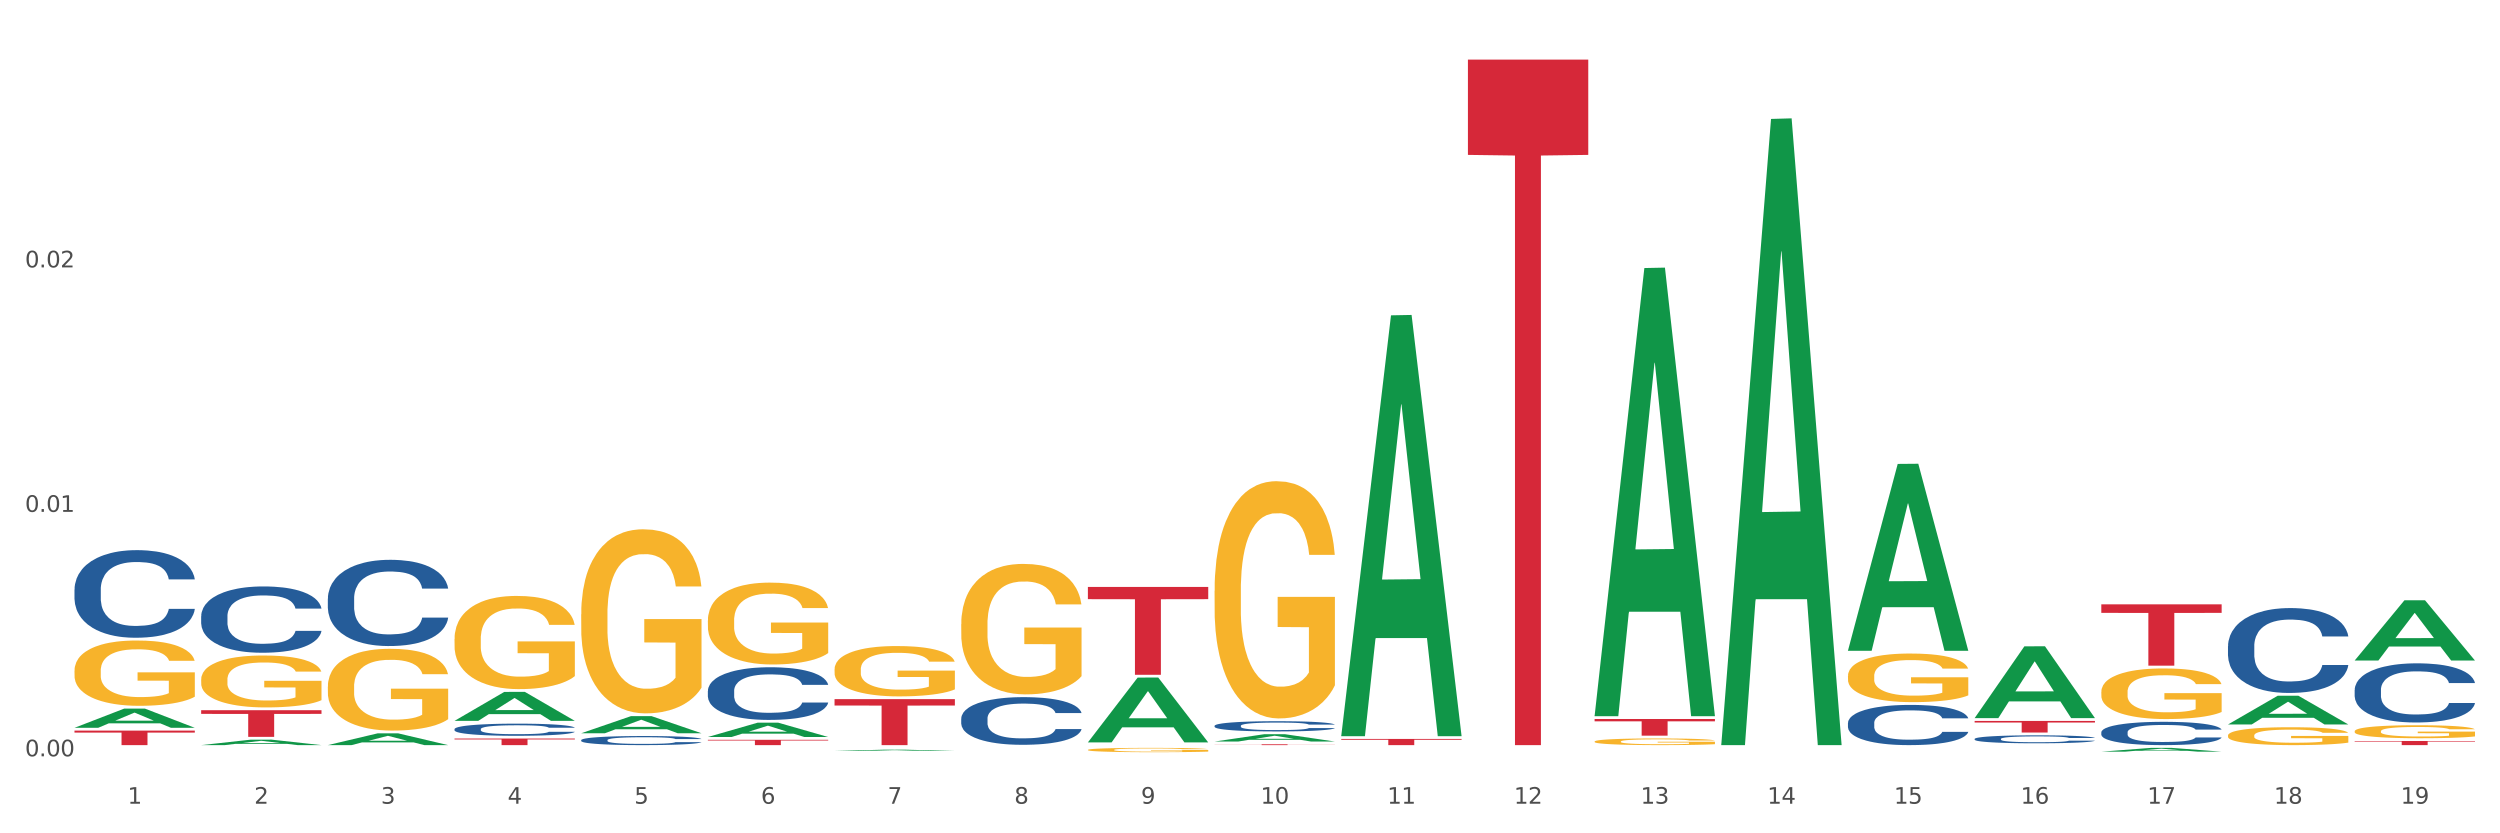 <?xml version="1.0" encoding="utf-8" standalone="no"?>
<!DOCTYPE svg PUBLIC "-//W3C//DTD SVG 1.1//EN"
  "http://www.w3.org/Graphics/SVG/1.1/DTD/svg11.dtd">
<svg xmlns:xlink="http://www.w3.org/1999/xlink" width="1080pt" height="360pt" viewBox="0 0 1080 360" xmlns="http://www.w3.org/2000/svg" version="1.1">
 <rect x="0" y="0" width="1080" height="360" fill="#333333" stroke="none"/>
 <defs>
  <style type="text/css">*{stroke-linejoin: round; stroke-linecap: butt}</style>
 </defs>
 <g id="figure_1">
  <g id="patch_1">
   <path d="M 0 360 
L 1080 360 
L 1080 0 
L 0 0 
z
" style="fill: #ffffff; stroke: #ffffff; stroke-linejoin: miter"/>
  </g>
  <g id="axes_1">
   <g id="matplotlib.axis_1">
    <g id="xtick_1">
     <g id="text_1">
      <!-- 1 -->
      <g style="fill: #4d4d4d" transform="translate(55.115 347.204) scale(0.096 -0.096)">
       <defs>
        <path id="DejaVuSans-31" d="M 794 531 
L 1825 531 
L 1825 4091 
L 703 3866 
L 703 4441 
L 1819 4666 
L 2450 4666 
L 2450 531 
L 3481 531 
L 3481 0 
L 794 0 
L 794 531 
z
" transform="scale(0.016)"/>
       </defs>
       <use xlink:href="#DejaVuSans-31"/>
      </g>
     </g>
    </g>
    <g id="xtick_2">
     <g id="text_2">
      <!-- 2 -->
      <g style="fill: #4d4d4d" transform="translate(109.839 347.204) scale(0.096 -0.096)">
       <defs>
        <path id="DejaVuSans-32" d="M 1228 531 
L 3431 531 
L 3431 0 
L 469 0 
L 469 531 
Q 828 903 1448 1529 
Q 2069 2156 2228 2338 
Q 2531 2678 2651 2914 
Q 2772 3150 2772 3378 
Q 2772 3750 2511 3984 
Q 2250 4219 1831 4219 
Q 1534 4219 1204 4116 
Q 875 4013 500 3803 
L 500 4441 
Q 881 4594 1212 4672 
Q 1544 4750 1819 4750 
Q 2544 4750 2975 4387 
Q 3406 4025 3406 3419 
Q 3406 3131 3298 2873 
Q 3191 2616 2906 2266 
Q 2828 2175 2409 1742 
Q 1991 1309 1228 531 
z
" transform="scale(0.016)"/>
       </defs>
       <use xlink:href="#DejaVuSans-32"/>
      </g>
     </g>
    </g>
    <g id="xtick_3">
     <g id="text_3">
      <!-- 3 -->
      <g style="fill: #4d4d4d" transform="translate(164.564 347.204) scale(0.096 -0.096)">
       <defs>
        <path id="DejaVuSans-33" d="M 2597 2516 
Q 3050 2419 3304 2112 
Q 3559 1806 3559 1356 
Q 3559 666 3084 287 
Q 2609 -91 1734 -91 
Q 1441 -91 1130 -33 
Q 819 25 488 141 
L 488 750 
Q 750 597 1062 519 
Q 1375 441 1716 441 
Q 2309 441 2620 675 
Q 2931 909 2931 1356 
Q 2931 1769 2642 2001 
Q 2353 2234 1838 2234 
L 1294 2234 
L 1294 2753 
L 1863 2753 
Q 2328 2753 2575 2939 
Q 2822 3125 2822 3475 
Q 2822 3834 2567 4026 
Q 2313 4219 1838 4219 
Q 1578 4219 1281 4162 
Q 984 4106 628 3988 
L 628 4550 
Q 988 4650 1302 4700 
Q 1616 4750 1894 4750 
Q 2613 4750 3031 4423 
Q 3450 4097 3450 3541 
Q 3450 3153 3228 2886 
Q 3006 2619 2597 2516 
z
" transform="scale(0.016)"/>
       </defs>
       <use xlink:href="#DejaVuSans-33"/>
      </g>
     </g>
    </g>
    <g id="xtick_4">
     <g id="text_4">
      <!-- 4 -->
      <g style="fill: #4d4d4d" transform="translate(219.288 347.204) scale(0.096 -0.096)">
       <defs>
        <path id="DejaVuSans-34" d="M 2419 4116 
L 825 1625 
L 2419 1625 
L 2419 4116 
z
M 2253 4666 
L 3047 4666 
L 3047 1625 
L 3713 1625 
L 3713 1100 
L 3047 1100 
L 3047 0 
L 2419 0 
L 2419 1100 
L 313 1100 
L 313 1709 
L 2253 4666 
z
" transform="scale(0.016)"/>
       </defs>
       <use xlink:href="#DejaVuSans-34"/>
      </g>
     </g>
    </g>
    <g id="xtick_5">
     <g id="text_5">
      <!-- 5 -->
      <g style="fill: #4d4d4d" transform="translate(274.012 347.204) scale(0.096 -0.096)">
       <defs>
        <path id="DejaVuSans-35" d="M 691 4666 
L 3169 4666 
L 3169 4134 
L 1269 4134 
L 1269 2991 
Q 1406 3038 1543 3061 
Q 1681 3084 1819 3084 
Q 2600 3084 3056 2656 
Q 3513 2228 3513 1497 
Q 3513 744 3044 326 
Q 2575 -91 1722 -91 
Q 1428 -91 1123 -41 
Q 819 9 494 109 
L 494 744 
Q 775 591 1075 516 
Q 1375 441 1709 441 
Q 2250 441 2565 725 
Q 2881 1009 2881 1497 
Q 2881 1984 2565 2268 
Q 2250 2553 1709 2553 
Q 1456 2553 1204 2497 
Q 953 2441 691 2322 
L 691 4666 
z
" transform="scale(0.016)"/>
       </defs>
       <use xlink:href="#DejaVuSans-35"/>
      </g>
     </g>
    </g>
    <g id="xtick_6">
     <g id="text_6">
      <!-- 6 -->
      <g style="fill: #4d4d4d" transform="translate(328.736 347.204) scale(0.096 -0.096)">
       <defs>
        <path id="DejaVuSans-36" d="M 2113 2584 
Q 1688 2584 1439 2293 
Q 1191 2003 1191 1497 
Q 1191 994 1439 701 
Q 1688 409 2113 409 
Q 2538 409 2786 701 
Q 3034 994 3034 1497 
Q 3034 2003 2786 2293 
Q 2538 2584 2113 2584 
z
M 3366 4563 
L 3366 3988 
Q 3128 4100 2886 4159 
Q 2644 4219 2406 4219 
Q 1781 4219 1451 3797 
Q 1122 3375 1075 2522 
Q 1259 2794 1537 2939 
Q 1816 3084 2150 3084 
Q 2853 3084 3261 2657 
Q 3669 2231 3669 1497 
Q 3669 778 3244 343 
Q 2819 -91 2113 -91 
Q 1303 -91 875 529 
Q 447 1150 447 2328 
Q 447 3434 972 4092 
Q 1497 4750 2381 4750 
Q 2619 4750 2861 4703 
Q 3103 4656 3366 4563 
z
" transform="scale(0.016)"/>
       </defs>
       <use xlink:href="#DejaVuSans-36"/>
      </g>
     </g>
    </g>
    <g id="xtick_7">
     <g id="text_7">
      <!-- 7 -->
      <g style="fill: #4d4d4d" transform="translate(383.461 347.204) scale(0.096 -0.096)">
       <defs>
        <path id="DejaVuSans-37" d="M 525 4666 
L 3525 4666 
L 3525 4397 
L 1831 0 
L 1172 0 
L 2766 4134 
L 525 4134 
L 525 4666 
z
" transform="scale(0.016)"/>
       </defs>
       <use xlink:href="#DejaVuSans-37"/>
      </g>
     </g>
    </g>
    <g id="xtick_8">
     <g id="text_8">
      <!-- 8 -->
      <g style="fill: #4d4d4d" transform="translate(438.185 347.204) scale(0.096 -0.096)">
       <defs>
        <path id="DejaVuSans-38" d="M 2034 2216 
Q 1584 2216 1326 1975 
Q 1069 1734 1069 1313 
Q 1069 891 1326 650 
Q 1584 409 2034 409 
Q 2484 409 2743 651 
Q 3003 894 3003 1313 
Q 3003 1734 2745 1975 
Q 2488 2216 2034 2216 
z
M 1403 2484 
Q 997 2584 770 2862 
Q 544 3141 544 3541 
Q 544 4100 942 4425 
Q 1341 4750 2034 4750 
Q 2731 4750 3128 4425 
Q 3525 4100 3525 3541 
Q 3525 3141 3298 2862 
Q 3072 2584 2669 2484 
Q 3125 2378 3379 2068 
Q 3634 1759 3634 1313 
Q 3634 634 3220 271 
Q 2806 -91 2034 -91 
Q 1263 -91 848 271 
Q 434 634 434 1313 
Q 434 1759 690 2068 
Q 947 2378 1403 2484 
z
M 1172 3481 
Q 1172 3119 1398 2916 
Q 1625 2713 2034 2713 
Q 2441 2713 2670 2916 
Q 2900 3119 2900 3481 
Q 2900 3844 2670 4047 
Q 2441 4250 2034 4250 
Q 1625 4250 1398 4047 
Q 1172 3844 1172 3481 
z
" transform="scale(0.016)"/>
       </defs>
       <use xlink:href="#DejaVuSans-38"/>
      </g>
     </g>
    </g>
    <g id="xtick_9">
     <g id="text_9">
      <!-- 9 -->
      <g style="fill: #4d4d4d" transform="translate(492.909 347.204) scale(0.096 -0.096)">
       <defs>
        <path id="DejaVuSans-39" d="M 703 97 
L 703 672 
Q 941 559 1184 500 
Q 1428 441 1663 441 
Q 2288 441 2617 861 
Q 2947 1281 2994 2138 
Q 2813 1869 2534 1725 
Q 2256 1581 1919 1581 
Q 1219 1581 811 2004 
Q 403 2428 403 3163 
Q 403 3881 828 4315 
Q 1253 4750 1959 4750 
Q 2769 4750 3195 4129 
Q 3622 3509 3622 2328 
Q 3622 1225 3098 567 
Q 2575 -91 1691 -91 
Q 1453 -91 1209 -44 
Q 966 3 703 97 
z
M 1959 2075 
Q 2384 2075 2632 2365 
Q 2881 2656 2881 3163 
Q 2881 3666 2632 3958 
Q 2384 4250 1959 4250 
Q 1534 4250 1286 3958 
Q 1038 3666 1038 3163 
Q 1038 2656 1286 2365 
Q 1534 2075 1959 2075 
z
" transform="scale(0.016)"/>
       </defs>
       <use xlink:href="#DejaVuSans-39"/>
      </g>
     </g>
    </g>
    <g id="xtick_10">
     <g id="text_10">
      <!-- 10 -->
      <g style="fill: #4d4d4d" transform="translate(544.58 347.204) scale(0.096 -0.096)">
       <defs>
        <path id="DejaVuSans-30" d="M 2034 4250 
Q 1547 4250 1301 3770 
Q 1056 3291 1056 2328 
Q 1056 1369 1301 889 
Q 1547 409 2034 409 
Q 2525 409 2770 889 
Q 3016 1369 3016 2328 
Q 3016 3291 2770 3770 
Q 2525 4250 2034 4250 
z
M 2034 4750 
Q 2819 4750 3233 4129 
Q 3647 3509 3647 2328 
Q 3647 1150 3233 529 
Q 2819 -91 2034 -91 
Q 1250 -91 836 529 
Q 422 1150 422 2328 
Q 422 3509 836 4129 
Q 1250 4750 2034 4750 
z
" transform="scale(0.016)"/>
       </defs>
       <use xlink:href="#DejaVuSans-31"/>
       <use xlink:href="#DejaVuSans-30" transform="translate(63.623 0)"/>
      </g>
     </g>
    </g>
    <g id="xtick_11">
     <g id="text_11">
      <!-- 11 -->
      <g style="fill: #4d4d4d" transform="translate(599.304 347.204) scale(0.096 -0.096)">
       <use xlink:href="#DejaVuSans-31"/>
       <use xlink:href="#DejaVuSans-31" transform="translate(63.623 0)"/>
      </g>
     </g>
    </g>
    <g id="xtick_12">
     <g id="text_12">
      <!-- 12 -->
      <g style="fill: #4d4d4d" transform="translate(654.028 347.204) scale(0.096 -0.096)">
       <use xlink:href="#DejaVuSans-31"/>
       <use xlink:href="#DejaVuSans-32" transform="translate(63.623 0)"/>
      </g>
     </g>
    </g>
    <g id="xtick_13">
     <g id="text_13">
      <!-- 13 -->
      <g style="fill: #4d4d4d" transform="translate(708.752 347.204) scale(0.096 -0.096)">
       <use xlink:href="#DejaVuSans-31"/>
       <use xlink:href="#DejaVuSans-33" transform="translate(63.623 0)"/>
      </g>
     </g>
    </g>
    <g id="xtick_14">
     <g id="text_14">
      <!-- 14 -->
      <g style="fill: #4d4d4d" transform="translate(763.477 347.204) scale(0.096 -0.096)">
       <use xlink:href="#DejaVuSans-31"/>
       <use xlink:href="#DejaVuSans-34" transform="translate(63.623 0)"/>
      </g>
     </g>
    </g>
    <g id="xtick_15">
     <g id="text_15">
      <!-- 15 -->
      <g style="fill: #4d4d4d" transform="translate(818.201 347.204) scale(0.096 -0.096)">
       <use xlink:href="#DejaVuSans-31"/>
       <use xlink:href="#DejaVuSans-35" transform="translate(63.623 0)"/>
      </g>
     </g>
    </g>
    <g id="xtick_16">
     <g id="text_16">
      <!-- 16 -->
      <g style="fill: #4d4d4d" transform="translate(872.925 347.204) scale(0.096 -0.096)">
       <use xlink:href="#DejaVuSans-31"/>
       <use xlink:href="#DejaVuSans-36" transform="translate(63.623 0)"/>
      </g>
     </g>
    </g>
    <g id="xtick_17">
     <g id="text_17">
      <!-- 17 -->
      <g style="fill: #4d4d4d" transform="translate(927.649 347.204) scale(0.096 -0.096)">
       <use xlink:href="#DejaVuSans-31"/>
       <use xlink:href="#DejaVuSans-37" transform="translate(63.623 0)"/>
      </g>
     </g>
    </g>
    <g id="xtick_18">
     <g id="text_18">
      <!-- 18 -->
      <g style="fill: #4d4d4d" transform="translate(982.374 347.204) scale(0.096 -0.096)">
       <use xlink:href="#DejaVuSans-31"/>
       <use xlink:href="#DejaVuSans-38" transform="translate(63.623 0)"/>
      </g>
     </g>
    </g>
    <g id="xtick_19">
     <g id="text_19">
      <!-- 19 -->
      <g style="fill: #4d4d4d" transform="translate(1037.098 347.204) scale(0.096 -0.096)">
       <use xlink:href="#DejaVuSans-31"/>
       <use xlink:href="#DejaVuSans-39" transform="translate(63.623 0)"/>
      </g>
     </g>
    </g>
    <g id="xtick_20"/>
    <g id="xtick_21"/>
    <g id="xtick_22"/>
    <g id="xtick_23"/>
    <g id="xtick_24"/>
    <g id="xtick_25"/>
    <g id="xtick_26"/>
    <g id="xtick_27"/>
    <g id="xtick_28"/>
    <g id="xtick_29"/>
    <g id="xtick_30"/>
    <g id="xtick_31"/>
    <g id="xtick_32"/>
    <g id="xtick_33"/>
    <g id="xtick_34"/>
    <g id="xtick_35"/>
    <g id="xtick_36"/>
    <g id="xtick_37"/>
   </g>
   <g id="matplotlib.axis_2">
    <g id="ytick_1">
     <g id="text_20">
      <!-- 0.00 -->
      <g style="fill: #4d4d4d" transform="translate(10.8 326.728) scale(0.096 -0.096)">
       <defs>
        <path id="DejaVuSans-2e" d="M 684 794 
L 1344 794 
L 1344 0 
L 684 0 
L 684 794 
z
" transform="scale(0.016)"/>
       </defs>
       <use xlink:href="#DejaVuSans-30"/>
       <use xlink:href="#DejaVuSans-2e" transform="translate(63.623 0)"/>
       <use xlink:href="#DejaVuSans-30" transform="translate(95.41 0)"/>
       <use xlink:href="#DejaVuSans-30" transform="translate(159.033 0)"/>
      </g>
     </g>
    </g>
    <g id="ytick_2">
     <g id="text_21">
      <!-- 0.01 -->
      <g style="fill: #4d4d4d" transform="translate(10.8 221.123) scale(0.096 -0.096)">
       <use xlink:href="#DejaVuSans-30"/>
       <use xlink:href="#DejaVuSans-2e" transform="translate(63.623 0)"/>
       <use xlink:href="#DejaVuSans-30" transform="translate(95.41 0)"/>
       <use xlink:href="#DejaVuSans-31" transform="translate(159.033 0)"/>
      </g>
     </g>
    </g>
    <g id="ytick_3">
     <g id="text_22">
      <!-- 0.02 -->
      <g style="fill: #4d4d4d" transform="translate(10.8 115.519) scale(0.096 -0.096)">
       <use xlink:href="#DejaVuSans-30"/>
       <use xlink:href="#DejaVuSans-2e" transform="translate(63.623 0)"/>
       <use xlink:href="#DejaVuSans-30" transform="translate(95.41 0)"/>
       <use xlink:href="#DejaVuSans-32" transform="translate(159.033 0)"/>
      </g>
     </g>
    </g>
    <g id="ytick_4"/>
    <g id="ytick_5"/>
    <g id="ytick_6"/>
   </g>
   <g id="PolyCollection_1">
    <path d="M 32.175 314.404 
L 32.229 314.396 
L 53.667 306.111 
L 62.564 306.103 
L 84.163 314.419 
L 73.873 314.419 
L 69.21 312.483 
L 47.075 312.483 
L 46.914 312.514 
L 42.412 314.419 
L 32.175 314.419 
L 32.175 314.404 
L 49.862 311.327 
L 66.423 311.319 
L 58.223 307.876 
L 58.115 307.86 
L 58.008 307.883 
L 49.808 311.319 
L 49.862 311.327 
L 32.175 314.404 
z
" clip-path="url(#p489d970527)" style="fill: #109648"/>
    <path d="M 86.899 321.887 
L 86.953 321.885 
L 108.391 319.524 
L 117.288 319.522 
L 138.887 321.892 
L 128.597 321.892 
L 123.934 321.34 
L 101.799 321.34 
L 101.638 321.349 
L 97.136 321.892 
L 86.899 321.892 
L 86.899 321.887 
L 104.586 321.011 
L 121.147 321.008 
L 112.947 320.027 
L 112.84 320.023 
L 112.733 320.029 
L 104.532 321.008 
L 104.586 321.011 
L 86.899 321.887 
z
" clip-path="url(#p489d970527)" style="fill: #109648"/>
    <path d="M 141.624 321.882 
L 141.677 321.877 
L 163.116 316.811 
L 172.012 316.806 
L 193.612 321.892 
L 183.321 321.892 
L 178.658 320.707 
L 156.523 320.707 
L 156.362 320.726 
L 151.86 321.892 
L 141.624 321.892 
L 141.624 321.882 
L 159.31 320.001 
L 175.871 319.996 
L 167.671 317.89 
L 167.564 317.88 
L 167.457 317.895 
L 159.257 319.996 
L 159.31 320.001 
L 141.624 321.882 
z
" clip-path="url(#p489d970527)" style="fill: #109648"/>
    <path d="M 196.348 311.401 
L 196.401 311.389 
L 217.84 298.903 
L 226.737 298.892 
L 248.336 311.425 
L 238.045 311.425 
L 233.383 308.506 
L 211.247 308.506 
L 211.087 308.553 
L 206.585 311.425 
L 196.348 311.425 
L 196.348 311.401 
L 214.034 306.764 
L 230.596 306.753 
L 222.395 301.563 
L 222.288 301.539 
L 222.181 301.575 
L 213.981 306.753 
L 214.034 306.764 
L 196.348 311.401 
z
" clip-path="url(#p489d970527)" style="fill: #109648"/>
    <path d="M 251.072 316.755 
L 251.126 316.748 
L 272.564 309.377 
L 281.461 309.37 
L 303.06 316.769 
L 292.77 316.769 
L 288.107 315.046 
L 265.972 315.046 
L 265.811 315.074 
L 261.309 316.769 
L 251.072 316.769 
L 251.072 316.755 
L 268.759 314.018 
L 285.32 314.011 
L 277.12 310.947 
L 277.013 310.933 
L 276.905 310.954 
L 268.705 314.011 
L 268.759 314.018 
L 251.072 316.755 
z
" clip-path="url(#p489d970527)" style="fill: #109648"/>
    <path d="M 305.796 318.379 
L 305.85 318.373 
L 327.288 312.201 
L 336.185 312.195 
L 357.784 318.39 
L 347.494 318.39 
L 342.831 316.948 
L 320.696 316.948 
L 320.535 316.971 
L 316.033 318.39 
L 305.796 318.39 
L 305.796 318.379 
L 323.483 316.087 
L 340.044 316.081 
L 331.844 313.515 
L 331.737 313.504 
L 331.63 313.521 
L 323.429 316.081 
L 323.483 316.087 
L 305.796 318.379 
z
" clip-path="url(#p489d970527)" style="fill: #109648"/>
    <path d="M 962.488 312.952 
L 962.541 312.941 
L 983.98 300.558 
L 992.877 300.547 
L 1014.476 312.976 
L 1004.185 312.976 
L 999.522 310.081 
L 977.387 310.081 
L 977.227 310.128 
L 972.724 312.976 
L 962.488 312.976 
L 962.488 312.952 
L 980.174 308.354 
L 996.735 308.343 
L 988.535 303.196 
L 988.428 303.172 
L 988.321 303.207 
L 980.121 308.343 
L 980.174 308.354 
L 962.488 312.952 
z
" clip-path="url(#p489d970527)" style="fill: #109648"/>
    <path d="M 1017.212 285.316 
L 1017.266 285.292 
L 1038.704 259.33 
L 1047.601 259.305 
L 1069.2 285.365 
L 1058.91 285.365 
L 1054.247 279.297 
L 1032.112 279.297 
L 1031.951 279.395 
L 1027.449 285.365 
L 1017.212 285.365 
L 1017.212 285.316 
L 1034.899 275.675 
L 1051.46 275.651 
L 1043.26 264.86 
L 1043.152 264.811 
L 1043.045 264.884 
L 1034.845 275.651 
L 1034.899 275.675 
L 1017.212 285.316 
z
" clip-path="url(#p489d970527)" style="fill: #109648"/>
    <path d="M 469.969 323.944 
L 470.031 323.943 
L 470.031 323.881 
L 470.153 323.828 
L 470.767 323.7 
L 471.688 323.595 
L 472.363 323.538 
L 473.038 323.492 
L 473.836 323.446 
L 474.818 323.398 
L 476.598 323.328 
L 477.703 323.292 
L 479.053 323.255 
L 481.508 323.2 
L 483.288 323.17 
L 485.13 323.144 
L 488.137 323.113 
L 490.102 323.1 
L 492.188 323.089 
L 494.705 323.083 
L 496.608 323.081 
L 500.781 323.086 
L 504.341 323.101 
L 506.06 323.113 
L 508.27 323.134 
L 509.436 323.147 
L 511.339 323.175 
L 513.303 323.211 
L 514.653 323.241 
L 516.679 323.299 
L 518.213 323.357 
L 519.625 323.429 
L 520.361 323.479 
L 520.914 323.525 
L 521.405 323.577 
L 521.896 323.661 
L 510.848 323.661 
L 510.418 323.601 
L 509.743 323.545 
L 508.761 323.49 
L 507.901 323.456 
L 506.428 323.414 
L 505.078 323.386 
L 503.666 323.366 
L 501.948 323.349 
L 500.597 323.34 
L 498.695 323.333 
L 494.95 323.335 
L 492.434 323.349 
L 490.715 323.366 
L 489.61 323.381 
L 488.628 323.398 
L 487.524 323.422 
L 486.235 323.458 
L 485.314 323.49 
L 484.393 323.531 
L 483.657 323.572 
L 482.982 323.62 
L 482.429 323.671 
L 481.999 323.724 
L 481.631 323.789 
L 481.324 323.897 
L 481.324 324.13 
L 481.447 324.183 
L 481.754 324.253 
L 482.122 324.306 
L 482.736 324.369 
L 483.288 324.412 
L 484.332 324.473 
L 485.498 324.525 
L 486.419 324.557 
L 487.339 324.584 
L 488.935 324.622 
L 490.715 324.653 
L 492.25 324.671 
L 494.337 324.688 
L 495.748 324.695 
L 496.976 324.699 
L 499.984 324.699 
L 502.132 324.694 
L 504.526 324.682 
L 506.367 324.666 
L 507.901 324.647 
L 509.62 324.617 
L 510.725 324.588 
L 510.725 324.231 
L 497.221 324.229 
L 497.221 323.992 
L 521.957 323.992 
L 521.957 324.688 
L 520.914 324.724 
L 519.748 324.757 
L 518.52 324.786 
L 516.679 324.822 
L 514.469 324.856 
L 512.505 324.88 
L 510.418 324.9 
L 507.963 324.919 
L 504.771 324.936 
L 502.807 324.943 
L 500.352 324.948 
L 497.467 324.95 
L 494.95 324.946 
L 492.495 324.938 
L 489.917 324.922 
L 487.401 324.9 
L 485.498 324.878 
L 483.595 324.851 
L 481.57 324.815 
L 479.974 324.781 
L 478.746 324.75 
L 477.396 324.711 
L 475.923 324.659 
L 474.818 324.613 
L 473.836 324.566 
L 472.793 324.504 
L 472.056 324.451 
L 471.32 324.385 
L 470.89 324.335 
L 470.399 324.258 
L 470.031 324.151 
L 469.969 323.944 
z
" clip-path="url(#p489d970527)" style="fill: #f7b32b"/>
    <path d="M 524.693 255.235 
L 524.755 255.141 
L 524.755 251.771 
L 524.878 248.869 
L 525.491 241.849 
L 526.412 236.045 
L 527.087 232.956 
L 527.762 230.428 
L 528.56 227.901 
L 529.542 225.28 
L 531.322 221.442 
L 532.427 219.476 
L 533.778 217.417 
L 536.233 214.421 
L 538.013 212.736 
L 539.854 211.332 
L 542.862 209.647 
L 544.826 208.899 
L 546.913 208.337 
L 549.429 207.962 
L 551.332 207.869 
L 555.506 208.15 
L 559.066 208.992 
L 560.784 209.647 
L 562.994 210.771 
L 564.16 211.52 
L 566.063 213.017 
L 568.027 214.983 
L 569.377 216.668 
L 571.403 219.851 
L 572.937 223.033 
L 574.349 226.965 
L 575.086 229.68 
L 575.638 232.207 
L 576.129 235.109 
L 576.62 239.696 
L 565.572 239.696 
L 565.142 236.419 
L 564.467 233.33 
L 563.485 230.335 
L 562.626 228.463 
L 561.153 226.122 
L 559.802 224.625 
L 558.391 223.501 
L 556.672 222.565 
L 555.322 222.097 
L 553.419 221.723 
L 549.675 221.816 
L 547.158 222.565 
L 545.44 223.501 
L 544.335 224.344 
L 543.353 225.28 
L 542.248 226.59 
L 540.959 228.556 
L 540.038 230.335 
L 539.118 232.581 
L 538.381 234.828 
L 537.706 237.449 
L 537.153 240.257 
L 536.724 243.159 
L 536.355 246.716 
L 536.049 252.613 
L 536.049 265.438 
L 536.171 268.34 
L 536.478 272.178 
L 536.847 275.079 
L 537.46 278.543 
L 538.013 280.883 
L 539.056 284.253 
L 540.222 287.061 
L 541.143 288.84 
L 542.064 290.338 
L 543.66 292.397 
L 545.44 294.082 
L 546.974 295.112 
L 549.061 296.048 
L 550.473 296.422 
L 551.7 296.609 
L 554.708 296.609 
L 556.856 296.328 
L 559.25 295.673 
L 561.091 294.831 
L 562.626 293.801 
L 564.344 292.116 
L 565.449 290.525 
L 565.449 270.961 
L 551.946 270.867 
L 551.946 257.856 
L 576.682 257.856 
L 576.682 296.048 
L 575.638 298.013 
L 574.472 299.792 
L 573.244 301.383 
L 571.403 303.349 
L 569.193 305.221 
L 567.229 306.532 
L 565.142 307.655 
L 562.687 308.685 
L 559.495 309.621 
L 557.531 309.995 
L 555.076 310.276 
L 552.191 310.37 
L 549.675 310.182 
L 547.22 309.714 
L 544.642 308.872 
L 542.125 307.655 
L 540.222 306.438 
L 538.32 304.94 
L 536.294 302.975 
L 534.698 301.102 
L 533.471 299.418 
L 532.12 297.265 
L 530.647 294.456 
L 529.542 291.929 
L 528.56 289.308 
L 527.517 285.938 
L 526.78 283.036 
L 526.044 279.385 
L 525.614 276.671 
L 525.123 272.458 
L 524.755 266.561 
L 524.693 255.235 
z
" clip-path="url(#p489d970527)" style="fill: #f7b32b"/>
    <path d="M 688.866 320.341 
L 688.928 320.338 
L 688.928 320.244 
L 689.05 320.162 
L 689.664 319.964 
L 690.585 319.801 
L 691.26 319.714 
L 691.935 319.643 
L 692.733 319.572 
L 693.715 319.498 
L 695.495 319.391 
L 696.6 319.335 
L 697.95 319.277 
L 700.406 319.193 
L 702.186 319.146 
L 704.027 319.106 
L 707.034 319.059 
L 708.999 319.038 
L 711.086 319.022 
L 713.602 319.011 
L 715.505 319.009 
L 719.679 319.017 
L 723.239 319.04 
L 724.957 319.059 
L 727.167 319.09 
L 728.333 319.111 
L 730.236 319.154 
L 732.2 319.209 
L 733.55 319.256 
L 735.576 319.346 
L 737.11 319.435 
L 738.522 319.546 
L 739.258 319.622 
L 739.811 319.693 
L 740.302 319.775 
L 740.793 319.904 
L 729.745 319.904 
L 729.315 319.812 
L 728.64 319.725 
L 727.658 319.641 
L 726.799 319.588 
L 725.325 319.522 
L 723.975 319.48 
L 722.563 319.448 
L 720.845 319.422 
L 719.494 319.409 
L 717.592 319.398 
L 713.848 319.401 
L 711.331 319.422 
L 709.612 319.448 
L 708.508 319.472 
L 707.526 319.498 
L 706.421 319.535 
L 705.132 319.591 
L 704.211 319.641 
L 703.29 319.704 
L 702.554 319.767 
L 701.879 319.841 
L 701.326 319.92 
L 700.897 320.001 
L 700.528 320.101 
L 700.221 320.267 
L 700.221 320.628 
L 700.344 320.71 
L 700.651 320.817 
L 701.019 320.899 
L 701.633 320.996 
L 702.186 321.062 
L 703.229 321.157 
L 704.395 321.236 
L 705.316 321.286 
L 706.237 321.328 
L 707.832 321.386 
L 709.612 321.434 
L 711.147 321.462 
L 713.234 321.489 
L 714.645 321.499 
L 715.873 321.505 
L 718.881 321.505 
L 721.029 321.497 
L 723.423 321.478 
L 725.264 321.455 
L 726.799 321.426 
L 728.517 321.378 
L 729.622 321.333 
L 729.622 320.783 
L 716.119 320.781 
L 716.119 320.415 
L 740.854 320.415 
L 740.854 321.489 
L 739.811 321.544 
L 738.645 321.594 
L 737.417 321.639 
L 735.576 321.694 
L 733.366 321.747 
L 731.402 321.784 
L 729.315 321.815 
L 726.86 321.844 
L 723.668 321.871 
L 721.704 321.881 
L 719.249 321.889 
L 716.364 321.892 
L 713.848 321.886 
L 711.392 321.873 
L 708.814 321.849 
L 706.298 321.815 
L 704.395 321.781 
L 702.492 321.739 
L 700.467 321.684 
L 698.871 321.631 
L 697.643 321.584 
L 696.293 321.523 
L 694.82 321.444 
L 693.715 321.373 
L 692.733 321.299 
L 691.69 321.204 
L 690.953 321.123 
L 690.217 321.02 
L 689.787 320.944 
L 689.296 320.825 
L 688.928 320.66 
L 688.866 320.341 
z
" clip-path="url(#p489d970527)" style="fill: #f7b32b"/>
    <path d="M 798.315 292.031 
L 798.376 292.012 
L 798.376 291.321 
L 798.499 290.727 
L 799.113 289.288 
L 800.033 288.099 
L 800.709 287.466 
L 801.384 286.948 
L 802.182 286.431 
L 803.164 285.894 
L 804.944 285.107 
L 806.049 284.704 
L 807.399 284.282 
L 809.854 283.669 
L 811.634 283.323 
L 813.475 283.036 
L 816.483 282.691 
L 818.447 282.537 
L 820.534 282.422 
L 823.051 282.345 
L 824.953 282.326 
L 829.127 282.384 
L 832.687 282.556 
L 834.406 282.691 
L 836.615 282.921 
L 837.782 283.074 
L 839.684 283.381 
L 841.648 283.784 
L 842.999 284.129 
L 845.024 284.781 
L 846.559 285.433 
L 847.97 286.239 
L 848.707 286.795 
L 849.259 287.313 
L 849.75 287.907 
L 850.242 288.847 
L 839.193 288.847 
L 838.764 288.176 
L 838.088 287.543 
L 837.106 286.929 
L 836.247 286.546 
L 834.774 286.066 
L 833.424 285.759 
L 832.012 285.529 
L 830.293 285.337 
L 828.943 285.241 
L 827.04 285.165 
L 823.296 285.184 
L 820.78 285.337 
L 819.061 285.529 
L 817.956 285.702 
L 816.974 285.894 
L 815.869 286.162 
L 814.58 286.565 
L 813.66 286.929 
L 812.739 287.39 
L 812.002 287.85 
L 811.327 288.387 
L 810.775 288.962 
L 810.345 289.557 
L 809.977 290.286 
L 809.67 291.494 
L 809.67 294.122 
L 809.793 294.716 
L 810.1 295.503 
L 810.468 296.097 
L 811.082 296.807 
L 811.634 297.286 
L 812.678 297.977 
L 813.844 298.552 
L 814.764 298.917 
L 815.685 299.223 
L 817.281 299.645 
L 819.061 299.991 
L 820.595 300.202 
L 822.682 300.393 
L 824.094 300.47 
L 825.322 300.509 
L 828.329 300.509 
L 830.477 300.451 
L 832.871 300.317 
L 834.713 300.144 
L 836.247 299.933 
L 837.966 299.588 
L 839.071 299.262 
L 839.071 295.253 
L 825.567 295.234 
L 825.567 292.568 
L 850.303 292.568 
L 850.303 300.393 
L 849.259 300.796 
L 848.093 301.161 
L 846.866 301.487 
L 845.024 301.889 
L 842.815 302.273 
L 840.851 302.542 
L 838.764 302.772 
L 836.308 302.983 
L 833.117 303.174 
L 831.153 303.251 
L 828.697 303.309 
L 825.813 303.328 
L 823.296 303.29 
L 820.841 303.194 
L 818.263 303.021 
L 815.746 302.772 
L 813.844 302.522 
L 811.941 302.216 
L 809.915 301.813 
L 808.32 301.429 
L 807.092 301.084 
L 805.742 300.643 
L 804.269 300.067 
L 803.164 299.55 
L 802.182 299.012 
L 801.138 298.322 
L 800.402 297.727 
L 799.665 296.979 
L 799.236 296.423 
L 798.744 295.56 
L 798.376 294.352 
L 798.315 292.031 
z
" clip-path="url(#p489d970527)" style="fill: #f7b32b"/>
    <path d="M 853.039 311.429 
L 905.027 311.429 
L 905.027 312.129 
L 884.577 312.134 
L 884.577 316.469 
L 873.366 316.469 
L 873.366 312.134 
L 853.039 312.129 
L 853.039 311.433 
L 853.039 311.429 
z
" clip-path="url(#p489d970527)" style="fill: #d62839"/>
    <path d="M 688.866 310.602 
L 740.854 310.602 
L 740.854 311.605 
L 720.404 311.611 
L 720.404 317.82 
L 709.193 317.82 
L 709.193 311.611 
L 688.866 311.605 
L 688.866 310.608 
L 688.866 310.602 
z
" clip-path="url(#p489d970527)" style="fill: #d62839"/>
    <path d="M 907.763 261.083 
L 959.751 261.083 
L 959.751 264.764 
L 939.301 264.789 
L 939.301 287.574 
L 928.09 287.574 
L 928.09 264.789 
L 907.763 264.764 
L 907.763 261.108 
L 907.763 261.083 
z
" clip-path="url(#p489d970527)" style="fill: #d62839"/>
    <path d="M 1017.212 320.11 
L 1069.2 320.11 
L 1069.2 320.358 
L 1048.75 320.359 
L 1048.75 321.892 
L 1037.539 321.892 
L 1037.539 320.359 
L 1017.212 320.358 
L 1017.212 320.112 
L 1017.212 320.11 
z
" clip-path="url(#p489d970527)" style="fill: #d62839"/>
    <path d="M 32.175 254.666 
L 32.236 254.631 
L 32.236 253.664 
L 32.421 252.35 
L 33.097 249.93 
L 33.957 248.098 
L 35.432 245.955 
L 36.231 245.056 
L 37.275 244.054 
L 39.426 242.429 
L 41.884 241.046 
L 43.605 240.286 
L 44.895 239.802 
L 47.784 238.938 
L 49.443 238.557 
L 51.164 238.246 
L 52.638 238.039 
L 55.096 237.797 
L 57.063 237.693 
L 59.337 237.659 
L 61.242 237.693 
L 63.761 237.831 
L 67.448 238.246 
L 68.862 238.488 
L 70.767 238.903 
L 72.733 239.456 
L 74.331 240.009 
L 76.174 240.804 
L 78.079 241.841 
L 79.923 243.155 
L 81.213 244.365 
L 82.258 245.644 
L 83.18 247.199 
L 83.856 248.893 
L 84.163 250.31 
L 72.917 250.31 
L 72.61 249.031 
L 71.996 247.649 
L 71.381 246.715 
L 70.705 245.955 
L 69.66 245.091 
L 68.739 244.538 
L 67.202 243.881 
L 65.789 243.466 
L 64.621 243.224 
L 63.208 243.017 
L 60.197 242.809 
L 58.046 242.809 
L 56.694 242.878 
L 55.035 243.051 
L 53.622 243.293 
L 51.962 243.708 
L 50.672 244.157 
L 49.381 244.745 
L 48.644 245.16 
L 47.538 245.92 
L 46.8 246.543 
L 45.817 247.614 
L 45.264 248.375 
L 44.281 250.345 
L 43.851 251.797 
L 43.666 252.799 
L 43.544 253.906 
L 43.544 259.298 
L 43.912 261.718 
L 44.22 262.755 
L 44.711 263.93 
L 45.633 265.451 
L 46.985 266.938 
L 48.398 268.009 
L 49.566 268.666 
L 50.672 269.15 
L 51.778 269.53 
L 53.13 269.876 
L 54.236 270.083 
L 55.895 270.291 
L 57.862 270.394 
L 59.398 270.394 
L 62.532 270.222 
L 63.945 270.049 
L 65.297 269.807 
L 66.772 269.426 
L 67.94 269.012 
L 68.616 268.701 
L 69.722 268.044 
L 70.582 267.352 
L 71.32 266.557 
L 71.811 265.866 
L 72.364 264.829 
L 72.795 263.654 
L 72.917 263.031 
L 84.163 263.031 
L 83.917 264.276 
L 83.487 265.486 
L 82.627 267.11 
L 81.951 268.044 
L 80.906 269.185 
L 79.8 270.152 
L 78.264 271.224 
L 76.85 272.019 
L 75.375 272.71 
L 73.778 273.333 
L 70.89 274.197 
L 69.845 274.439 
L 67.633 274.854 
L 65.912 275.096 
L 63.392 275.338 
L 60.811 275.476 
L 58.108 275.51 
L 55.711 275.441 
L 53.069 275.234 
L 51.409 275.026 
L 49.566 274.715 
L 47.415 274.231 
L 45.387 273.644 
L 43.482 272.952 
L 41.7 272.157 
L 40.041 271.259 
L 37.89 269.772 
L 36.292 268.32 
L 35.125 266.972 
L 34.326 265.831 
L 33.527 264.38 
L 33.097 263.377 
L 32.421 260.957 
L 32.175 258.71 
L 32.175 254.666 
z
" clip-path="url(#p489d970527)" style="fill: #255c99"/>
    <path d="M 86.899 266.211 
L 86.961 266.185 
L 86.961 265.452 
L 87.145 264.458 
L 87.821 262.627 
L 88.681 261.24 
L 90.156 259.618 
L 90.955 258.938 
L 92 258.179 
L 94.151 256.949 
L 96.609 255.903 
L 98.329 255.327 
L 99.62 254.961 
L 102.508 254.307 
L 104.167 254.019 
L 105.888 253.783 
L 107.363 253.626 
L 109.821 253.443 
L 111.787 253.365 
L 114.061 253.339 
L 115.966 253.365 
L 118.485 253.469 
L 122.172 253.783 
L 123.586 253.967 
L 125.491 254.281 
L 127.457 254.699 
L 129.055 255.118 
L 130.899 255.72 
L 132.804 256.504 
L 134.647 257.499 
L 135.938 258.414 
L 136.982 259.382 
L 137.904 260.56 
L 138.58 261.842 
L 138.887 262.915 
L 127.642 262.915 
L 127.334 261.946 
L 126.72 260.9 
L 126.105 260.194 
L 125.429 259.618 
L 124.385 258.964 
L 123.463 258.545 
L 121.927 258.048 
L 120.513 257.734 
L 119.346 257.551 
L 117.932 257.394 
L 114.921 257.237 
L 112.77 257.237 
L 111.418 257.289 
L 109.759 257.42 
L 108.346 257.603 
L 106.687 257.917 
L 105.396 258.257 
L 104.106 258.702 
L 103.368 259.016 
L 102.262 259.592 
L 101.525 260.063 
L 100.542 260.874 
L 99.988 261.449 
L 99.005 262.941 
L 98.575 264.04 
L 98.391 264.798 
L 98.268 265.636 
L 98.268 269.717 
L 98.637 271.549 
L 98.944 272.333 
L 99.435 273.223 
L 100.357 274.374 
L 101.709 275.499 
L 103.122 276.31 
L 104.29 276.807 
L 105.396 277.174 
L 106.502 277.462 
L 107.854 277.723 
L 108.96 277.88 
L 110.62 278.037 
L 112.586 278.116 
L 114.122 278.116 
L 117.256 277.985 
L 118.67 277.854 
L 120.022 277.671 
L 121.497 277.383 
L 122.664 277.069 
L 123.34 276.834 
L 124.446 276.337 
L 125.307 275.813 
L 126.044 275.212 
L 126.536 274.688 
L 127.089 273.903 
L 127.519 273.014 
L 127.642 272.543 
L 138.887 272.543 
L 138.642 273.485 
L 138.211 274.4 
L 137.351 275.63 
L 136.675 276.337 
L 135.63 277.2 
L 134.524 277.933 
L 132.988 278.744 
L 131.575 279.345 
L 130.1 279.869 
L 128.502 280.34 
L 125.614 280.994 
L 124.569 281.177 
L 122.357 281.491 
L 120.636 281.674 
L 118.117 281.857 
L 115.536 281.962 
L 112.832 281.988 
L 110.435 281.936 
L 107.793 281.779 
L 106.134 281.622 
L 104.29 281.386 
L 102.139 281.02 
L 100.111 280.575 
L 98.206 280.052 
L 96.424 279.45 
L 94.765 278.77 
L 92.614 277.645 
L 91.017 276.546 
L 89.849 275.525 
L 89.05 274.662 
L 88.251 273.563 
L 87.821 272.804 
L 87.145 270.973 
L 86.899 269.272 
L 86.899 266.211 
z
" clip-path="url(#p489d970527)" style="fill: #255c99"/>
    <path d="M 141.624 258.577 
L 141.685 258.543 
L 141.685 257.59 
L 141.869 256.298 
L 142.545 253.916 
L 143.406 252.113 
L 144.88 250.003 
L 145.679 249.119 
L 146.724 248.132 
L 148.875 246.533 
L 151.333 245.172 
L 153.054 244.423 
L 154.344 243.947 
L 157.232 243.096 
L 158.891 242.722 
L 160.612 242.416 
L 162.087 242.212 
L 164.545 241.974 
L 166.511 241.872 
L 168.785 241.838 
L 170.69 241.872 
L 173.21 242.008 
L 176.897 242.416 
L 178.31 242.654 
L 180.215 243.062 
L 182.182 243.607 
L 183.779 244.151 
L 185.623 244.934 
L 187.528 245.954 
L 189.371 247.247 
L 190.662 248.438 
L 191.707 249.697 
L 192.628 251.228 
L 193.304 252.895 
L 193.612 254.29 
L 182.366 254.29 
L 182.059 253.031 
L 181.444 251.67 
L 180.83 250.752 
L 180.154 250.003 
L 179.109 249.153 
L 178.187 248.608 
L 176.651 247.962 
L 175.238 247.554 
L 174.07 247.315 
L 172.657 247.111 
L 169.645 246.907 
L 167.495 246.907 
L 166.143 246.975 
L 164.484 247.145 
L 163.07 247.383 
L 161.411 247.792 
L 160.12 248.234 
L 158.83 248.812 
L 158.093 249.221 
L 156.986 249.969 
L 156.249 250.582 
L 155.266 251.636 
L 154.713 252.385 
L 153.73 254.324 
L 153.299 255.753 
L 153.115 256.74 
L 152.992 257.829 
L 152.992 263.136 
L 153.361 265.518 
L 153.668 266.539 
L 154.16 267.695 
L 155.081 269.193 
L 156.433 270.656 
L 157.847 271.71 
L 159.014 272.357 
L 160.12 272.833 
L 161.227 273.207 
L 162.579 273.548 
L 163.685 273.752 
L 165.344 273.956 
L 167.31 274.058 
L 168.847 274.058 
L 171.981 273.888 
L 173.394 273.718 
L 174.746 273.48 
L 176.221 273.105 
L 177.388 272.697 
L 178.064 272.391 
L 179.17 271.744 
L 180.031 271.064 
L 180.768 270.281 
L 181.26 269.601 
L 181.813 268.58 
L 182.243 267.423 
L 182.366 266.811 
L 193.612 266.811 
L 193.366 268.036 
L 192.936 269.227 
L 192.075 270.826 
L 191.399 271.744 
L 190.355 272.867 
L 189.249 273.82 
L 187.712 274.874 
L 186.299 275.657 
L 184.824 276.337 
L 183.226 276.95 
L 180.338 277.801 
L 179.293 278.039 
L 177.081 278.447 
L 175.36 278.685 
L 172.841 278.923 
L 170.26 279.059 
L 167.556 279.093 
L 165.16 279.025 
L 162.517 278.821 
L 160.858 278.617 
L 159.014 278.311 
L 156.864 277.835 
L 154.836 277.256 
L 152.931 276.576 
L 151.149 275.793 
L 149.489 274.909 
L 147.339 273.445 
L 145.741 272.016 
L 144.573 270.69 
L 143.774 269.567 
L 142.975 268.138 
L 142.545 267.151 
L 141.869 264.769 
L 141.624 262.558 
L 141.624 258.577 
z
" clip-path="url(#p489d970527)" style="fill: #255c99"/>
    <path d="M 251.072 319.726 
L 251.134 319.722 
L 251.134 319.621 
L 251.318 319.485 
L 251.994 319.233 
L 252.854 319.043 
L 254.329 318.82 
L 255.128 318.727 
L 256.173 318.623 
L 258.323 318.454 
L 260.781 318.31 
L 262.502 318.231 
L 263.793 318.181 
L 266.681 318.091 
L 268.34 318.052 
L 270.061 318.019 
L 271.535 317.998 
L 273.994 317.973 
L 275.96 317.962 
L 278.234 317.958 
L 280.139 317.962 
L 282.658 317.976 
L 286.345 318.019 
L 287.759 318.044 
L 289.664 318.087 
L 291.63 318.145 
L 293.228 318.202 
L 295.071 318.285 
L 296.976 318.393 
L 298.82 318.529 
L 300.11 318.655 
L 301.155 318.788 
L 302.077 318.95 
L 302.753 319.126 
L 303.06 319.273 
L 291.815 319.273 
L 291.507 319.14 
L 290.893 318.996 
L 290.278 318.899 
L 289.602 318.82 
L 288.558 318.73 
L 287.636 318.673 
L 286.1 318.605 
L 284.686 318.562 
L 283.519 318.536 
L 282.105 318.515 
L 279.094 318.493 
L 276.943 318.493 
L 275.591 318.501 
L 273.932 318.519 
L 272.519 318.544 
L 270.86 318.587 
L 269.569 318.633 
L 268.279 318.695 
L 267.541 318.738 
L 266.435 318.817 
L 265.698 318.881 
L 264.714 318.993 
L 264.161 319.072 
L 263.178 319.276 
L 262.748 319.427 
L 262.564 319.532 
L 262.441 319.646 
L 262.441 320.207 
L 262.809 320.458 
L 263.117 320.566 
L 263.608 320.688 
L 264.53 320.846 
L 265.882 321.001 
L 267.295 321.112 
L 268.463 321.18 
L 269.569 321.231 
L 270.675 321.27 
L 272.027 321.306 
L 273.133 321.328 
L 274.792 321.349 
L 276.759 321.36 
L 278.295 321.36 
L 281.429 321.342 
L 282.843 321.324 
L 284.195 321.299 
L 285.669 321.259 
L 286.837 321.216 
L 287.513 321.184 
L 288.619 321.116 
L 289.479 321.044 
L 290.217 320.961 
L 290.708 320.889 
L 291.261 320.782 
L 291.692 320.659 
L 291.815 320.595 
L 303.06 320.595 
L 302.814 320.724 
L 302.384 320.85 
L 301.524 321.019 
L 300.848 321.116 
L 299.803 321.234 
L 298.697 321.335 
L 297.161 321.446 
L 295.747 321.529 
L 294.273 321.601 
L 292.675 321.665 
L 289.787 321.755 
L 288.742 321.78 
L 286.53 321.823 
L 284.809 321.848 
L 282.29 321.874 
L 279.709 321.888 
L 277.005 321.892 
L 274.608 321.884 
L 271.966 321.863 
L 270.306 321.841 
L 268.463 321.809 
L 266.312 321.759 
L 264.284 321.698 
L 262.379 321.626 
L 260.597 321.543 
L 258.938 321.45 
L 256.787 321.295 
L 255.189 321.144 
L 254.022 321.004 
L 253.223 320.886 
L 252.424 320.735 
L 251.994 320.631 
L 251.318 320.379 
L 251.072 320.146 
L 251.072 319.726 
z
" clip-path="url(#p489d970527)" style="fill: #255c99"/>
    <path d="M 196.348 314.974 
L 196.409 314.969 
L 196.409 314.835 
L 196.594 314.652 
L 197.27 314.317 
L 198.13 314.062 
L 199.605 313.765 
L 200.404 313.64 
L 201.448 313.501 
L 203.599 313.276 
L 206.057 313.084 
L 207.778 312.978 
L 209.068 312.911 
L 211.957 312.791 
L 213.616 312.739 
L 215.336 312.695 
L 216.811 312.667 
L 219.269 312.633 
L 221.236 312.619 
L 223.509 312.614 
L 225.414 312.619 
L 227.934 312.638 
L 231.621 312.695 
L 233.034 312.729 
L 234.939 312.787 
L 236.906 312.863 
L 238.504 312.94 
L 240.347 313.05 
L 242.252 313.194 
L 244.096 313.377 
L 245.386 313.544 
L 246.431 313.722 
L 247.353 313.938 
L 248.029 314.173 
L 248.336 314.369 
L 237.09 314.369 
L 236.783 314.192 
L 236.168 314 
L 235.554 313.871 
L 234.878 313.765 
L 233.833 313.645 
L 232.912 313.568 
L 231.375 313.477 
L 229.962 313.42 
L 228.794 313.386 
L 227.381 313.357 
L 224.37 313.329 
L 222.219 313.329 
L 220.867 313.338 
L 219.208 313.362 
L 217.794 313.396 
L 216.135 313.453 
L 214.845 313.516 
L 213.554 313.597 
L 212.817 313.655 
L 211.711 313.76 
L 210.973 313.847 
L 209.99 313.995 
L 209.437 314.101 
L 208.454 314.374 
L 208.024 314.576 
L 207.839 314.715 
L 207.716 314.868 
L 207.716 315.616 
L 208.085 315.952 
L 208.392 316.096 
L 208.884 316.259 
L 209.806 316.47 
L 211.158 316.676 
L 212.571 316.825 
L 213.739 316.916 
L 214.845 316.983 
L 215.951 317.036 
L 217.303 317.084 
L 218.409 317.113 
L 220.068 317.141 
L 222.035 317.156 
L 223.571 317.156 
L 226.705 317.132 
L 228.118 317.108 
L 229.47 317.074 
L 230.945 317.022 
L 232.113 316.964 
L 232.789 316.921 
L 233.895 316.83 
L 234.755 316.734 
L 235.492 316.623 
L 235.984 316.528 
L 236.537 316.384 
L 236.967 316.221 
L 237.09 316.134 
L 248.336 316.134 
L 248.09 316.307 
L 247.66 316.475 
L 246.8 316.7 
L 246.124 316.83 
L 245.079 316.988 
L 243.973 317.122 
L 242.437 317.271 
L 241.023 317.381 
L 239.548 317.477 
L 237.951 317.564 
L 235.062 317.683 
L 234.018 317.717 
L 231.805 317.775 
L 230.085 317.808 
L 227.565 317.842 
L 224.984 317.861 
L 222.28 317.866 
L 219.884 317.856 
L 217.241 317.827 
L 215.582 317.799 
L 213.739 317.755 
L 211.588 317.688 
L 209.56 317.607 
L 207.655 317.511 
L 205.873 317.4 
L 204.214 317.276 
L 202.063 317.07 
L 200.465 316.868 
L 199.298 316.681 
L 198.499 316.523 
L 197.7 316.321 
L 197.27 316.182 
L 196.594 315.847 
L 196.348 315.535 
L 196.348 314.974 
z
" clip-path="url(#p489d970527)" style="fill: #255c99"/>
    <path d="M 524.693 313.547 
L 524.755 313.543 
L 524.755 313.429 
L 524.939 313.276 
L 525.615 312.993 
L 526.476 312.779 
L 527.95 312.529 
L 528.749 312.423 
L 529.794 312.306 
L 531.945 312.116 
L 534.403 311.955 
L 536.123 311.866 
L 537.414 311.809 
L 540.302 311.708 
L 541.961 311.664 
L 543.682 311.628 
L 545.157 311.603 
L 547.615 311.575 
L 549.581 311.563 
L 551.855 311.559 
L 553.76 311.563 
L 556.28 311.579 
L 559.967 311.628 
L 561.38 311.656 
L 563.285 311.704 
L 565.252 311.769 
L 566.849 311.834 
L 568.693 311.927 
L 570.598 312.048 
L 572.441 312.201 
L 573.732 312.343 
L 574.777 312.492 
L 575.698 312.674 
L 576.374 312.872 
L 576.682 313.038 
L 565.436 313.038 
L 565.129 312.888 
L 564.514 312.726 
L 563.9 312.617 
L 563.224 312.529 
L 562.179 312.428 
L 561.257 312.363 
L 559.721 312.286 
L 558.307 312.238 
L 557.14 312.209 
L 555.727 312.185 
L 552.715 312.161 
L 550.565 312.161 
L 549.213 312.169 
L 547.553 312.189 
L 546.14 312.217 
L 544.481 312.266 
L 543.19 312.318 
L 541.9 312.387 
L 541.163 312.436 
L 540.056 312.524 
L 539.319 312.597 
L 538.336 312.722 
L 537.783 312.811 
L 536.799 313.042 
L 536.369 313.211 
L 536.185 313.328 
L 536.062 313.458 
L 536.062 314.088 
L 536.431 314.371 
L 536.738 314.492 
L 537.23 314.629 
L 538.151 314.807 
L 539.503 314.981 
L 540.917 315.106 
L 542.084 315.183 
L 543.19 315.239 
L 544.297 315.284 
L 545.648 315.324 
L 546.755 315.348 
L 548.414 315.373 
L 550.38 315.385 
L 551.917 315.385 
L 555.051 315.365 
L 556.464 315.344 
L 557.816 315.316 
L 559.291 315.272 
L 560.458 315.223 
L 561.134 315.187 
L 562.24 315.11 
L 563.101 315.029 
L 563.838 314.936 
L 564.33 314.855 
L 564.883 314.734 
L 565.313 314.597 
L 565.436 314.524 
L 576.682 314.524 
L 576.436 314.67 
L 576.006 314.811 
L 575.145 315.001 
L 574.469 315.11 
L 573.425 315.243 
L 572.318 315.356 
L 570.782 315.482 
L 569.369 315.575 
L 567.894 315.655 
L 566.296 315.728 
L 563.408 315.829 
L 562.363 315.857 
L 560.151 315.906 
L 558.43 315.934 
L 555.911 315.962 
L 553.33 315.979 
L 550.626 315.983 
L 548.229 315.975 
L 545.587 315.95 
L 543.928 315.926 
L 542.084 315.89 
L 539.933 315.833 
L 537.906 315.764 
L 536.001 315.684 
L 534.218 315.591 
L 532.559 315.486 
L 530.408 315.312 
L 528.811 315.142 
L 527.643 314.985 
L 526.844 314.851 
L 526.045 314.682 
L 525.615 314.565 
L 524.939 314.282 
L 524.693 314.019 
L 524.693 313.547 
z
" clip-path="url(#p489d970527)" style="fill: #255c99"/>
    <path d="M 853.039 319.205 
L 853.101 319.202 
L 853.101 319.114 
L 853.285 318.994 
L 853.961 318.774 
L 854.821 318.608 
L 856.296 318.413 
L 857.095 318.331 
L 858.14 318.24 
L 860.29 318.092 
L 862.748 317.967 
L 864.469 317.897 
L 865.76 317.853 
L 868.648 317.775 
L 870.307 317.74 
L 872.028 317.712 
L 873.503 317.693 
L 875.961 317.671 
L 877.927 317.662 
L 880.201 317.659 
L 882.106 317.662 
L 884.625 317.674 
L 888.312 317.712 
L 889.726 317.734 
L 891.631 317.772 
L 893.597 317.822 
L 895.195 317.872 
L 897.038 317.945 
L 898.943 318.039 
L 900.787 318.158 
L 902.077 318.268 
L 903.122 318.385 
L 904.044 318.526 
L 904.72 318.68 
L 905.027 318.809 
L 893.782 318.809 
L 893.474 318.693 
L 892.86 318.567 
L 892.245 318.482 
L 891.569 318.413 
L 890.525 318.334 
L 889.603 318.284 
L 888.067 318.224 
L 886.653 318.187 
L 885.486 318.165 
L 884.072 318.146 
L 881.061 318.127 
L 878.91 318.127 
L 877.558 318.133 
L 875.899 318.149 
L 874.486 318.171 
L 872.827 318.209 
L 871.536 318.249 
L 870.246 318.303 
L 869.508 318.341 
L 868.402 318.41 
L 867.665 318.466 
L 866.681 318.564 
L 866.128 318.633 
L 865.145 318.812 
L 864.715 318.944 
L 864.531 319.035 
L 864.408 319.136 
L 864.408 319.626 
L 864.776 319.846 
L 865.084 319.94 
L 865.575 320.047 
L 866.497 320.185 
L 867.849 320.321 
L 869.262 320.418 
L 870.43 320.478 
L 871.536 320.522 
L 872.642 320.556 
L 873.994 320.588 
L 875.1 320.607 
L 876.759 320.625 
L 878.726 320.635 
L 880.262 320.635 
L 883.396 320.619 
L 884.81 320.603 
L 886.162 320.581 
L 887.636 320.547 
L 888.804 320.509 
L 889.48 320.481 
L 890.586 320.421 
L 891.446 320.358 
L 892.184 320.286 
L 892.675 320.223 
L 893.228 320.129 
L 893.659 320.022 
L 893.782 319.965 
L 905.027 319.965 
L 904.781 320.079 
L 904.351 320.189 
L 903.491 320.336 
L 902.815 320.421 
L 901.77 320.525 
L 900.664 320.613 
L 899.128 320.71 
L 897.714 320.783 
L 896.24 320.845 
L 894.642 320.902 
L 891.754 320.981 
L 890.709 321.003 
L 888.497 321.04 
L 886.776 321.062 
L 884.257 321.084 
L 881.676 321.097 
L 878.972 321.1 
L 876.575 321.094 
L 873.933 321.075 
L 872.273 321.056 
L 870.43 321.028 
L 868.279 320.984 
L 866.251 320.93 
L 864.346 320.867 
L 862.564 320.795 
L 860.905 320.713 
L 858.754 320.578 
L 857.156 320.446 
L 855.989 320.324 
L 855.19 320.22 
L 854.391 320.088 
L 853.961 319.997 
L 853.285 319.777 
L 853.039 319.573 
L 853.039 319.205 
z
" clip-path="url(#p489d970527)" style="fill: #255c99"/>
    <path d="M 907.763 316.348 
L 907.825 316.338 
L 907.825 316.081 
L 908.009 315.732 
L 908.685 315.088 
L 909.545 314.601 
L 911.02 314.031 
L 911.819 313.792 
L 912.864 313.525 
L 915.015 313.093 
L 917.473 312.725 
L 919.193 312.523 
L 920.484 312.394 
L 923.372 312.164 
L 925.031 312.063 
L 926.752 311.98 
L 928.227 311.925 
L 930.685 311.861 
L 932.651 311.833 
L 934.925 311.824 
L 936.83 311.833 
L 939.35 311.87 
L 943.037 311.98 
L 944.45 312.045 
L 946.355 312.155 
L 948.321 312.302 
L 949.919 312.449 
L 951.763 312.661 
L 953.668 312.937 
L 955.511 313.286 
L 956.802 313.608 
L 957.846 313.948 
L 958.768 314.362 
L 959.444 314.812 
L 959.751 315.189 
L 948.506 315.189 
L 948.199 314.849 
L 947.584 314.481 
L 946.97 314.233 
L 946.294 314.031 
L 945.249 313.801 
L 944.327 313.654 
L 942.791 313.479 
L 941.377 313.369 
L 940.21 313.304 
L 938.796 313.249 
L 935.785 313.194 
L 933.635 313.194 
L 932.283 313.212 
L 930.623 313.258 
L 929.21 313.323 
L 927.551 313.433 
L 926.26 313.553 
L 924.97 313.709 
L 924.232 313.819 
L 923.126 314.021 
L 922.389 314.187 
L 921.406 314.472 
L 920.853 314.674 
L 919.869 315.198 
L 919.439 315.584 
L 919.255 315.851 
L 919.132 316.145 
L 919.132 317.58 
L 919.501 318.223 
L 919.808 318.499 
L 920.3 318.812 
L 921.221 319.216 
L 922.573 319.611 
L 923.987 319.896 
L 925.154 320.071 
L 926.26 320.2 
L 927.366 320.301 
L 928.718 320.393 
L 929.825 320.448 
L 931.484 320.503 
L 933.45 320.531 
L 934.986 320.531 
L 938.12 320.485 
L 939.534 320.439 
L 940.886 320.375 
L 942.361 320.273 
L 943.528 320.163 
L 944.204 320.08 
L 945.31 319.906 
L 946.171 319.722 
L 946.908 319.51 
L 947.4 319.326 
L 947.953 319.051 
L 948.383 318.738 
L 948.506 318.573 
L 959.751 318.573 
L 959.506 318.904 
L 959.075 319.225 
L 958.215 319.657 
L 957.539 319.906 
L 956.495 320.209 
L 955.388 320.467 
L 953.852 320.752 
L 952.439 320.963 
L 950.964 321.147 
L 949.366 321.312 
L 946.478 321.542 
L 945.433 321.607 
L 943.221 321.717 
L 941.5 321.781 
L 938.981 321.846 
L 936.4 321.882 
L 933.696 321.892 
L 931.299 321.873 
L 928.657 321.818 
L 926.998 321.763 
L 925.154 321.68 
L 923.003 321.551 
L 920.975 321.395 
L 919.07 321.211 
L 917.288 321 
L 915.629 320.761 
L 913.478 320.365 
L 911.881 319.979 
L 910.713 319.621 
L 909.914 319.317 
L 909.115 318.931 
L 908.685 318.664 
L 908.009 318.021 
L 907.763 317.423 
L 907.763 316.348 
z
" clip-path="url(#p489d970527)" style="fill: #255c99"/>
    <path d="M 1017.212 298.038 
L 1017.273 298.015 
L 1017.273 297.361 
L 1017.458 296.474 
L 1018.134 294.841 
L 1018.994 293.603 
L 1020.469 292.156 
L 1021.268 291.549 
L 1022.312 290.873 
L 1024.463 289.776 
L 1026.921 288.842 
L 1028.642 288.328 
L 1029.932 288.002 
L 1032.821 287.418 
L 1034.48 287.161 
L 1036.2 286.951 
L 1037.675 286.811 
L 1040.133 286.648 
L 1042.1 286.578 
L 1044.374 286.554 
L 1046.279 286.578 
L 1048.798 286.671 
L 1052.485 286.951 
L 1053.899 287.115 
L 1055.804 287.395 
L 1057.77 287.768 
L 1059.368 288.142 
L 1061.211 288.678 
L 1063.116 289.379 
L 1064.96 290.266 
L 1066.25 291.083 
L 1067.295 291.946 
L 1068.217 292.997 
L 1068.893 294.14 
L 1069.2 295.097 
L 1057.954 295.097 
L 1057.647 294.234 
L 1057.033 293.3 
L 1056.418 292.67 
L 1055.742 292.156 
L 1054.697 291.573 
L 1053.776 291.199 
L 1052.239 290.756 
L 1050.826 290.476 
L 1049.658 290.312 
L 1048.245 290.172 
L 1045.234 290.032 
L 1043.083 290.032 
L 1041.731 290.079 
L 1040.072 290.196 
L 1038.659 290.359 
L 1036.999 290.639 
L 1035.709 290.943 
L 1034.418 291.339 
L 1033.681 291.619 
L 1032.575 292.133 
L 1031.837 292.553 
L 1030.854 293.277 
L 1030.301 293.79 
L 1029.318 295.121 
L 1028.888 296.101 
L 1028.703 296.778 
L 1028.58 297.525 
L 1028.58 301.166 
L 1028.949 302.8 
L 1029.256 303.5 
L 1029.748 304.294 
L 1030.67 305.321 
L 1032.022 306.324 
L 1033.435 307.048 
L 1034.603 307.491 
L 1035.709 307.818 
L 1036.815 308.075 
L 1038.167 308.308 
L 1039.273 308.448 
L 1040.932 308.588 
L 1042.899 308.658 
L 1044.435 308.658 
L 1047.569 308.542 
L 1048.982 308.425 
L 1050.334 308.262 
L 1051.809 308.005 
L 1052.977 307.725 
L 1053.653 307.515 
L 1054.759 307.071 
L 1055.619 306.604 
L 1056.357 306.068 
L 1056.848 305.601 
L 1057.401 304.901 
L 1057.831 304.107 
L 1057.954 303.687 
L 1069.2 303.687 
L 1068.954 304.527 
L 1068.524 305.344 
L 1067.664 306.441 
L 1066.988 307.071 
L 1065.943 307.842 
L 1064.837 308.495 
L 1063.301 309.219 
L 1061.887 309.756 
L 1060.412 310.222 
L 1058.815 310.642 
L 1055.926 311.226 
L 1054.882 311.389 
L 1052.67 311.669 
L 1050.949 311.833 
L 1048.429 311.996 
L 1045.848 312.09 
L 1043.145 312.113 
L 1040.748 312.066 
L 1038.105 311.926 
L 1036.446 311.786 
L 1034.603 311.576 
L 1032.452 311.249 
L 1030.424 310.853 
L 1028.519 310.386 
L 1026.737 309.849 
L 1025.078 309.242 
L 1022.927 308.238 
L 1021.329 307.258 
L 1020.162 306.348 
L 1019.363 305.577 
L 1018.564 304.597 
L 1018.134 303.92 
L 1017.458 302.286 
L 1017.212 300.769 
L 1017.212 298.038 
z
" clip-path="url(#p489d970527)" style="fill: #255c99"/>
    <path d="M 962.488 279.161 
L 962.549 279.127 
L 962.549 278.19 
L 962.733 276.917 
L 963.409 274.572 
L 964.27 272.797 
L 965.745 270.721 
L 966.543 269.85 
L 967.588 268.878 
L 969.739 267.304 
L 972.197 265.965 
L 973.918 265.228 
L 975.208 264.759 
L 978.096 263.921 
L 979.756 263.553 
L 981.476 263.252 
L 982.951 263.051 
L 985.409 262.816 
L 987.376 262.716 
L 989.649 262.682 
L 991.554 262.716 
L 994.074 262.85 
L 997.761 263.252 
L 999.174 263.486 
L 1001.079 263.888 
L 1003.046 264.424 
L 1004.643 264.96 
L 1006.487 265.73 
L 1008.392 266.735 
L 1010.236 268.008 
L 1011.526 269.18 
L 1012.571 270.419 
L 1013.492 271.926 
L 1014.168 273.568 
L 1014.476 274.941 
L 1003.23 274.941 
L 1002.923 273.702 
L 1002.308 272.362 
L 1001.694 271.457 
L 1001.018 270.721 
L 999.973 269.883 
L 999.051 269.347 
L 997.515 268.711 
L 996.102 268.309 
L 994.934 268.075 
L 993.521 267.874 
L 990.51 267.673 
L 988.359 267.673 
L 987.007 267.74 
L 985.348 267.907 
L 983.934 268.142 
L 982.275 268.544 
L 980.985 268.979 
L 979.694 269.548 
L 978.957 269.95 
L 977.851 270.687 
L 977.113 271.29 
L 976.13 272.328 
L 975.577 273.065 
L 974.594 274.974 
L 974.163 276.381 
L 973.979 277.352 
L 973.856 278.424 
L 973.856 283.649 
L 974.225 285.994 
L 974.532 286.998 
L 975.024 288.137 
L 975.946 289.611 
L 977.298 291.051 
L 978.711 292.089 
L 979.878 292.726 
L 980.985 293.195 
L 982.091 293.563 
L 983.443 293.898 
L 984.549 294.099 
L 986.208 294.3 
L 988.174 294.4 
L 989.711 294.4 
L 992.845 294.233 
L 994.258 294.065 
L 995.61 293.831 
L 997.085 293.463 
L 998.253 293.061 
L 998.928 292.759 
L 1000.035 292.123 
L 1000.895 291.453 
L 1001.632 290.683 
L 1002.124 290.013 
L 1002.677 289.008 
L 1003.107 287.869 
L 1003.23 287.266 
L 1014.476 287.266 
L 1014.23 288.472 
L 1013.8 289.644 
L 1012.939 291.218 
L 1012.263 292.123 
L 1011.219 293.228 
L 1010.113 294.166 
L 1008.576 295.204 
L 1007.163 295.975 
L 1005.688 296.644 
L 1004.09 297.247 
L 1001.202 298.085 
L 1000.158 298.319 
L 997.945 298.721 
L 996.225 298.955 
L 993.705 299.19 
L 991.124 299.324 
L 988.42 299.357 
L 986.024 299.29 
L 983.381 299.089 
L 981.722 298.888 
L 979.878 298.587 
L 977.728 298.118 
L 975.7 297.549 
L 973.795 296.879 
L 972.013 296.108 
L 970.353 295.238 
L 968.203 293.797 
L 966.605 292.391 
L 965.437 291.084 
L 964.638 289.979 
L 963.84 288.572 
L 963.409 287.601 
L 962.733 285.257 
L 962.488 283.08 
L 962.488 279.161 
z
" clip-path="url(#p489d970527)" style="fill: #255c99"/>
    <path d="M 305.796 298.476 
L 305.858 298.455 
L 305.858 297.873 
L 306.042 297.083 
L 306.718 295.629 
L 307.578 294.528 
L 309.053 293.239 
L 309.852 292.699 
L 310.897 292.096 
L 313.048 291.12 
L 315.506 290.289 
L 317.226 289.831 
L 318.517 289.541 
L 321.405 289.021 
L 323.064 288.793 
L 324.785 288.605 
L 326.26 288.481 
L 328.718 288.335 
L 330.684 288.273 
L 332.958 288.252 
L 334.863 288.273 
L 337.382 288.356 
L 341.07 288.605 
L 342.483 288.751 
L 344.388 289 
L 346.354 289.333 
L 347.952 289.665 
L 349.796 290.143 
L 351.701 290.767 
L 353.544 291.556 
L 354.835 292.283 
L 355.879 293.052 
L 356.801 293.987 
L 357.477 295.006 
L 357.784 295.857 
L 346.539 295.857 
L 346.232 295.089 
L 345.617 294.257 
L 345.002 293.696 
L 344.327 293.239 
L 343.282 292.72 
L 342.36 292.387 
L 340.824 291.993 
L 339.41 291.743 
L 338.243 291.598 
L 336.829 291.473 
L 333.818 291.348 
L 331.667 291.348 
L 330.316 291.39 
L 328.656 291.494 
L 327.243 291.639 
L 325.584 291.889 
L 324.293 292.159 
L 323.003 292.512 
L 322.265 292.761 
L 321.159 293.219 
L 320.422 293.593 
L 319.439 294.237 
L 318.886 294.694 
L 317.902 295.878 
L 317.472 296.751 
L 317.288 297.354 
L 317.165 298.019 
L 317.165 301.26 
L 317.534 302.715 
L 317.841 303.338 
L 318.332 304.045 
L 319.254 304.959 
L 320.606 305.852 
L 322.02 306.497 
L 323.187 306.891 
L 324.293 307.182 
L 325.399 307.411 
L 326.751 307.619 
L 327.857 307.743 
L 329.517 307.868 
L 331.483 307.93 
L 333.019 307.93 
L 336.153 307.826 
L 337.567 307.723 
L 338.919 307.577 
L 340.394 307.348 
L 341.561 307.099 
L 342.237 306.912 
L 343.343 306.517 
L 344.204 306.102 
L 344.941 305.624 
L 345.433 305.208 
L 345.986 304.585 
L 346.416 303.878 
L 346.539 303.504 
L 357.784 303.504 
L 357.539 304.252 
L 357.108 304.98 
L 356.248 305.956 
L 355.572 306.517 
L 354.527 307.203 
L 353.421 307.785 
L 351.885 308.429 
L 350.472 308.907 
L 348.997 309.323 
L 347.399 309.697 
L 344.511 310.216 
L 343.466 310.361 
L 341.254 310.611 
L 339.533 310.756 
L 337.014 310.902 
L 334.433 310.985 
L 331.729 311.006 
L 329.332 310.964 
L 326.69 310.839 
L 325.031 310.715 
L 323.187 310.528 
L 321.036 310.237 
L 319.008 309.884 
L 317.103 309.468 
L 315.321 308.99 
L 313.662 308.45 
L 311.511 307.556 
L 309.914 306.684 
L 308.746 305.873 
L 307.947 305.187 
L 307.148 304.315 
L 306.718 303.712 
L 306.042 302.258 
L 305.796 300.907 
L 305.796 298.476 
z
" clip-path="url(#p489d970527)" style="fill: #255c99"/>
    <path d="M 415.245 310.416 
L 415.306 310.397 
L 415.306 309.871 
L 415.491 309.156 
L 416.167 307.84 
L 417.027 306.843 
L 418.502 305.677 
L 419.301 305.188 
L 420.345 304.643 
L 422.496 303.759 
L 424.954 303.006 
L 426.675 302.593 
L 427.965 302.329 
L 430.854 301.859 
L 432.513 301.652 
L 434.233 301.483 
L 435.708 301.37 
L 438.166 301.239 
L 440.133 301.182 
L 442.407 301.163 
L 444.312 301.182 
L 446.831 301.258 
L 450.518 301.483 
L 451.932 301.615 
L 453.837 301.841 
L 455.803 302.141 
L 457.401 302.442 
L 459.244 302.875 
L 461.149 303.439 
L 462.993 304.154 
L 464.283 304.812 
L 465.328 305.508 
L 466.25 306.354 
L 466.926 307.276 
L 467.233 308.047 
L 455.987 308.047 
L 455.68 307.351 
L 455.066 306.598 
L 454.451 306.091 
L 453.775 305.677 
L 452.73 305.207 
L 451.809 304.906 
L 450.272 304.549 
L 448.859 304.323 
L 447.691 304.191 
L 446.278 304.078 
L 443.267 303.966 
L 441.116 303.966 
L 439.764 304.003 
L 438.105 304.097 
L 436.692 304.229 
L 435.032 304.455 
L 433.742 304.699 
L 432.451 305.019 
L 431.714 305.244 
L 430.608 305.658 
L 429.87 305.997 
L 428.887 306.58 
L 428.334 306.993 
L 427.351 308.065 
L 426.921 308.855 
L 426.736 309.401 
L 426.613 310.002 
L 426.613 312.936 
L 426.982 314.253 
L 427.289 314.817 
L 427.781 315.456 
L 428.703 316.284 
L 430.055 317.092 
L 431.468 317.675 
L 432.636 318.033 
L 433.742 318.296 
L 434.848 318.503 
L 436.2 318.691 
L 437.306 318.804 
L 438.965 318.917 
L 440.932 318.973 
L 442.468 318.973 
L 445.602 318.879 
L 447.015 318.785 
L 448.367 318.653 
L 449.842 318.446 
L 451.01 318.221 
L 451.686 318.052 
L 452.792 317.694 
L 453.652 317.318 
L 454.39 316.886 
L 454.881 316.509 
L 455.434 315.945 
L 455.864 315.306 
L 455.987 314.967 
L 467.233 314.967 
L 466.987 315.644 
L 466.557 316.303 
L 465.697 317.186 
L 465.021 317.694 
L 463.976 318.315 
L 462.87 318.841 
L 461.334 319.424 
L 459.92 319.857 
L 458.445 320.233 
L 456.848 320.572 
L 453.959 321.042 
L 452.915 321.173 
L 450.702 321.399 
L 448.982 321.531 
L 446.462 321.662 
L 443.881 321.738 
L 441.178 321.756 
L 438.781 321.719 
L 436.138 321.606 
L 434.479 321.493 
L 432.636 321.324 
L 430.485 321.061 
L 428.457 320.741 
L 426.552 320.365 
L 424.77 319.932 
L 423.111 319.443 
L 420.96 318.634 
L 419.362 317.845 
L 418.195 317.111 
L 417.396 316.491 
L 416.597 315.701 
L 416.167 315.155 
L 415.491 313.839 
L 415.245 312.616 
L 415.245 310.416 
z
" clip-path="url(#p489d970527)" style="fill: #255c99"/>
    <path d="M 798.315 312.324 
L 798.376 312.308 
L 798.376 311.864 
L 798.561 311.261 
L 799.237 310.15 
L 800.097 309.309 
L 801.572 308.325 
L 802.371 307.913 
L 803.415 307.453 
L 805.566 306.707 
L 808.024 306.072 
L 809.745 305.723 
L 811.035 305.501 
L 813.924 305.104 
L 815.583 304.93 
L 817.303 304.787 
L 818.778 304.692 
L 821.236 304.581 
L 823.203 304.533 
L 825.476 304.517 
L 827.381 304.533 
L 829.901 304.597 
L 833.588 304.787 
L 835.001 304.898 
L 836.906 305.088 
L 838.873 305.342 
L 840.471 305.596 
L 842.314 305.961 
L 844.219 306.437 
L 846.063 307.04 
L 847.353 307.595 
L 848.398 308.183 
L 849.32 308.897 
L 849.996 309.674 
L 850.303 310.325 
L 839.057 310.325 
L 838.75 309.737 
L 838.135 309.103 
L 837.521 308.674 
L 836.845 308.325 
L 835.8 307.929 
L 834.879 307.675 
L 833.342 307.373 
L 831.929 307.183 
L 830.761 307.072 
L 829.348 306.977 
L 826.337 306.881 
L 824.186 306.881 
L 822.834 306.913 
L 821.175 306.992 
L 819.761 307.104 
L 818.102 307.294 
L 816.812 307.5 
L 815.521 307.77 
L 814.784 307.96 
L 813.678 308.309 
L 812.94 308.595 
L 811.957 309.087 
L 811.404 309.436 
L 810.421 310.34 
L 809.991 311.007 
L 809.806 311.467 
L 809.683 311.975 
L 809.683 314.45 
L 810.052 315.561 
L 810.359 316.037 
L 810.851 316.576 
L 811.773 317.274 
L 813.125 317.957 
L 814.538 318.448 
L 815.706 318.75 
L 816.812 318.972 
L 817.918 319.147 
L 819.27 319.305 
L 820.376 319.4 
L 822.035 319.496 
L 824.002 319.543 
L 825.538 319.543 
L 828.672 319.464 
L 830.085 319.385 
L 831.437 319.274 
L 832.912 319.099 
L 834.08 318.909 
L 834.756 318.766 
L 835.862 318.464 
L 836.722 318.147 
L 837.46 317.782 
L 837.951 317.465 
L 838.504 316.989 
L 838.934 316.449 
L 839.057 316.164 
L 850.303 316.164 
L 850.057 316.735 
L 849.627 317.29 
L 848.767 318.036 
L 848.091 318.464 
L 847.046 318.988 
L 845.94 319.432 
L 844.404 319.924 
L 842.99 320.289 
L 841.515 320.606 
L 839.918 320.892 
L 837.029 321.289 
L 835.985 321.4 
L 833.772 321.59 
L 832.052 321.701 
L 829.532 321.812 
L 826.951 321.876 
L 824.247 321.892 
L 821.851 321.86 
L 819.208 321.765 
L 817.549 321.669 
L 815.706 321.527 
L 813.555 321.305 
L 811.527 321.035 
L 809.622 320.717 
L 807.84 320.353 
L 806.181 319.94 
L 804.03 319.258 
L 802.432 318.591 
L 801.265 317.972 
L 800.466 317.449 
L 799.667 316.782 
L 799.237 316.322 
L 798.561 315.212 
L 798.315 314.18 
L 798.315 312.324 
z
" clip-path="url(#p489d970527)" style="fill: #255c99"/>
    <path d="M 1017.212 315.899 
L 1017.273 315.893 
L 1017.273 315.709 
L 1017.396 315.55 
L 1018.01 315.165 
L 1018.931 314.847 
L 1019.606 314.677 
L 1020.281 314.539 
L 1021.079 314.4 
L 1022.061 314.257 
L 1023.841 314.046 
L 1024.946 313.939 
L 1026.296 313.826 
L 1028.751 313.661 
L 1030.531 313.569 
L 1032.373 313.492 
L 1035.38 313.4 
L 1037.344 313.359 
L 1039.431 313.328 
L 1041.948 313.307 
L 1043.85 313.302 
L 1048.024 313.318 
L 1051.584 313.364 
L 1053.303 313.4 
L 1055.512 313.461 
L 1056.679 313.502 
L 1058.581 313.584 
L 1060.546 313.692 
L 1061.896 313.785 
L 1063.921 313.959 
L 1065.456 314.133 
L 1066.868 314.349 
L 1067.604 314.498 
L 1068.157 314.636 
L 1068.648 314.795 
L 1069.139 315.047 
L 1058.09 315.047 
L 1057.661 314.867 
L 1056.986 314.698 
L 1056.004 314.534 
L 1055.144 314.431 
L 1053.671 314.303 
L 1052.321 314.221 
L 1050.909 314.159 
L 1049.19 314.108 
L 1047.84 314.082 
L 1045.937 314.062 
L 1042.193 314.067 
L 1039.677 314.108 
L 1037.958 314.159 
L 1036.853 314.205 
L 1035.871 314.257 
L 1034.766 314.328 
L 1033.477 314.436 
L 1032.557 314.534 
L 1031.636 314.657 
L 1030.899 314.78 
L 1030.224 314.924 
L 1029.672 315.078 
L 1029.242 315.237 
L 1028.874 315.432 
L 1028.567 315.755 
L 1028.567 316.458 
L 1028.69 316.617 
L 1028.997 316.827 
L 1029.365 316.986 
L 1029.979 317.176 
L 1030.531 317.305 
L 1031.575 317.489 
L 1032.741 317.643 
L 1033.662 317.741 
L 1034.582 317.823 
L 1036.178 317.936 
L 1037.958 318.028 
L 1039.493 318.084 
L 1041.579 318.136 
L 1042.991 318.156 
L 1044.219 318.167 
L 1047.226 318.167 
L 1049.375 318.151 
L 1051.768 318.115 
L 1053.61 318.069 
L 1055.144 318.013 
L 1056.863 317.92 
L 1057.968 317.833 
L 1057.968 316.761 
L 1044.464 316.756 
L 1044.464 316.042 
L 1069.2 316.042 
L 1069.2 318.136 
L 1068.157 318.244 
L 1066.99 318.341 
L 1065.763 318.428 
L 1063.921 318.536 
L 1061.712 318.639 
L 1059.748 318.71 
L 1057.661 318.772 
L 1055.206 318.828 
L 1052.014 318.88 
L 1050.05 318.9 
L 1047.595 318.916 
L 1044.71 318.921 
L 1042.193 318.911 
L 1039.738 318.885 
L 1037.16 318.839 
L 1034.644 318.772 
L 1032.741 318.705 
L 1030.838 318.623 
L 1028.813 318.515 
L 1027.217 318.413 
L 1025.989 318.321 
L 1024.639 318.202 
L 1023.166 318.049 
L 1022.061 317.91 
L 1021.079 317.766 
L 1020.035 317.582 
L 1019.299 317.423 
L 1018.562 317.222 
L 1018.133 317.074 
L 1017.642 316.843 
L 1017.273 316.519 
L 1017.212 315.899 
z
" clip-path="url(#p489d970527)" style="fill: #f7b32b"/>
    <path d="M 962.488 317.735 
L 962.549 317.728 
L 962.549 317.474 
L 962.672 317.256 
L 963.286 316.726 
L 964.206 316.289 
L 964.881 316.056 
L 965.557 315.866 
L 966.355 315.675 
L 967.337 315.478 
L 969.117 315.188 
L 970.221 315.04 
L 971.572 314.885 
L 974.027 314.659 
L 975.807 314.532 
L 977.648 314.426 
L 980.656 314.299 
L 982.62 314.243 
L 984.707 314.2 
L 987.223 314.172 
L 989.126 314.165 
L 993.3 314.186 
L 996.86 314.25 
L 998.579 314.299 
L 1000.788 314.384 
L 1001.954 314.44 
L 1003.857 314.553 
L 1005.821 314.701 
L 1007.172 314.828 
L 1009.197 315.068 
L 1010.732 315.308 
L 1012.143 315.605 
L 1012.88 315.809 
L 1013.432 316 
L 1013.923 316.218 
L 1014.414 316.564 
L 1003.366 316.564 
L 1002.936 316.317 
L 1002.261 316.084 
L 1001.279 315.859 
L 1000.42 315.717 
L 998.947 315.541 
L 997.596 315.428 
L 996.185 315.343 
L 994.466 315.273 
L 993.116 315.238 
L 991.213 315.209 
L 987.469 315.216 
L 984.952 315.273 
L 983.234 315.343 
L 982.129 315.407 
L 981.147 315.478 
L 980.042 315.576 
L 978.753 315.724 
L 977.832 315.859 
L 976.912 316.028 
L 976.175 316.197 
L 975.5 316.395 
L 974.948 316.607 
L 974.518 316.825 
L 974.15 317.093 
L 973.843 317.538 
L 973.843 318.505 
L 973.966 318.723 
L 974.272 319.013 
L 974.641 319.231 
L 975.255 319.492 
L 975.807 319.669 
L 976.85 319.923 
L 978.017 320.135 
L 978.937 320.269 
L 979.858 320.382 
L 981.454 320.537 
L 983.234 320.664 
L 984.768 320.741 
L 986.855 320.812 
L 988.267 320.84 
L 989.494 320.854 
L 992.502 320.854 
L 994.65 320.833 
L 997.044 320.784 
L 998.885 320.72 
L 1000.42 320.643 
L 1002.139 320.516 
L 1003.243 320.396 
L 1003.243 318.921 
L 989.74 318.914 
L 989.74 317.933 
L 1014.476 317.933 
L 1014.476 320.812 
L 1013.432 320.96 
L 1012.266 321.094 
L 1011.038 321.214 
L 1009.197 321.362 
L 1006.987 321.504 
L 1005.023 321.602 
L 1002.936 321.687 
L 1000.481 321.765 
L 997.29 321.835 
L 995.325 321.863 
L 992.87 321.885 
L 989.985 321.892 
L 987.469 321.877 
L 985.014 321.842 
L 982.436 321.779 
L 979.919 321.687 
L 978.017 321.595 
L 976.114 321.482 
L 974.088 321.334 
L 972.492 321.193 
L 971.265 321.066 
L 969.915 320.904 
L 968.441 320.692 
L 967.337 320.502 
L 966.355 320.304 
L 965.311 320.05 
L 964.575 319.831 
L 963.838 319.556 
L 963.408 319.351 
L 962.917 319.034 
L 962.549 318.589 
L 962.488 317.735 
z
" clip-path="url(#p489d970527)" style="fill: #f7b32b"/>
    <path d="M 907.763 298.87 
L 907.825 298.85 
L 907.825 298.131 
L 907.948 297.512 
L 908.561 296.014 
L 909.482 294.775 
L 910.157 294.116 
L 910.832 293.577 
L 911.63 293.038 
L 912.612 292.478 
L 914.392 291.66 
L 915.497 291.24 
L 916.847 290.801 
L 919.303 290.162 
L 921.083 289.802 
L 922.924 289.502 
L 925.932 289.143 
L 927.896 288.983 
L 929.983 288.863 
L 932.499 288.783 
L 934.402 288.763 
L 938.576 288.823 
L 942.136 289.003 
L 943.854 289.143 
L 946.064 289.383 
L 947.23 289.542 
L 949.133 289.862 
L 951.097 290.281 
L 952.447 290.641 
L 954.473 291.32 
L 956.007 291.999 
L 957.419 292.838 
L 958.156 293.417 
L 958.708 293.957 
L 959.199 294.576 
L 959.69 295.554 
L 948.642 295.554 
L 948.212 294.855 
L 947.537 294.196 
L 946.555 293.557 
L 945.696 293.158 
L 944.223 292.658 
L 942.872 292.339 
L 941.46 292.099 
L 939.742 291.899 
L 938.392 291.799 
L 936.489 291.719 
L 932.745 291.739 
L 930.228 291.899 
L 928.51 292.099 
L 927.405 292.279 
L 926.423 292.478 
L 925.318 292.758 
L 924.029 293.178 
L 923.108 293.557 
L 922.187 294.036 
L 921.451 294.516 
L 920.776 295.075 
L 920.223 295.674 
L 919.794 296.294 
L 919.425 297.053 
L 919.119 298.311 
L 919.119 301.047 
L 919.241 301.666 
L 919.548 302.485 
L 919.916 303.105 
L 920.53 303.844 
L 921.083 304.343 
L 922.126 305.062 
L 923.292 305.661 
L 924.213 306.041 
L 925.134 306.36 
L 926.73 306.8 
L 928.51 307.159 
L 930.044 307.379 
L 932.131 307.579 
L 933.543 307.659 
L 934.77 307.699 
L 937.778 307.699 
L 939.926 307.639 
L 942.32 307.499 
L 944.161 307.319 
L 945.696 307.099 
L 947.414 306.74 
L 948.519 306.4 
L 948.519 302.226 
L 935.016 302.206 
L 935.016 299.429 
L 959.751 299.429 
L 959.751 307.579 
L 958.708 307.998 
L 957.542 308.378 
L 956.314 308.717 
L 954.473 309.137 
L 952.263 309.536 
L 950.299 309.816 
L 948.212 310.056 
L 945.757 310.275 
L 942.565 310.475 
L 940.601 310.555 
L 938.146 310.615 
L 935.261 310.635 
L 932.745 310.595 
L 930.29 310.495 
L 927.712 310.315 
L 925.195 310.056 
L 923.292 309.796 
L 921.39 309.476 
L 919.364 309.057 
L 917.768 308.657 
L 916.541 308.298 
L 915.19 307.838 
L 913.717 307.239 
L 912.612 306.7 
L 911.63 306.141 
L 910.587 305.422 
L 909.85 304.802 
L 909.114 304.023 
L 908.684 303.444 
L 908.193 302.545 
L 907.825 301.287 
L 907.763 298.87 
z
" clip-path="url(#p489d970527)" style="fill: #f7b32b"/>
    <path d="M 32.175 289.737 
L 32.236 289.712 
L 32.236 288.784 
L 32.359 287.985 
L 32.973 286.053 
L 33.894 284.455 
L 34.569 283.605 
L 35.244 282.909 
L 36.042 282.214 
L 37.024 281.492 
L 38.804 280.436 
L 39.909 279.895 
L 41.259 279.328 
L 43.714 278.503 
L 45.494 278.04 
L 47.336 277.653 
L 50.343 277.189 
L 52.307 276.983 
L 54.394 276.829 
L 56.911 276.725 
L 58.814 276.7 
L 62.987 276.777 
L 66.547 277.009 
L 68.266 277.189 
L 70.476 277.498 
L 71.642 277.705 
L 73.544 278.117 
L 75.509 278.658 
L 76.859 279.122 
L 78.884 279.998 
L 80.419 280.874 
L 81.831 281.956 
L 82.567 282.703 
L 83.12 283.399 
L 83.611 284.198 
L 84.102 285.46 
L 73.053 285.46 
L 72.624 284.558 
L 71.949 283.708 
L 70.967 282.884 
L 70.107 282.368 
L 68.634 281.724 
L 67.284 281.312 
L 65.872 281.003 
L 64.153 280.745 
L 62.803 280.616 
L 60.9 280.513 
L 57.156 280.539 
L 54.64 280.745 
L 52.921 281.003 
L 51.816 281.235 
L 50.834 281.492 
L 49.729 281.853 
L 48.44 282.394 
L 47.52 282.884 
L 46.599 283.502 
L 45.863 284.12 
L 45.187 284.842 
L 44.635 285.615 
L 44.205 286.414 
L 43.837 287.393 
L 43.53 289.016 
L 43.53 292.546 
L 43.653 293.345 
L 43.96 294.401 
L 44.328 295.2 
L 44.942 296.153 
L 45.494 296.797 
L 46.538 297.725 
L 47.704 298.498 
L 48.625 298.987 
L 49.545 299.4 
L 51.141 299.967 
L 52.921 300.43 
L 54.456 300.714 
L 56.542 300.971 
L 57.954 301.074 
L 59.182 301.126 
L 62.189 301.126 
L 64.338 301.049 
L 66.731 300.868 
L 68.573 300.636 
L 70.107 300.353 
L 71.826 299.889 
L 72.931 299.451 
L 72.931 294.066 
L 59.427 294.04 
L 59.427 290.459 
L 84.163 290.459 
L 84.163 300.971 
L 83.12 301.513 
L 81.953 302.002 
L 80.726 302.44 
L 78.884 302.981 
L 76.675 303.497 
L 74.711 303.857 
L 72.624 304.166 
L 70.169 304.45 
L 66.977 304.708 
L 65.013 304.811 
L 62.558 304.888 
L 59.673 304.914 
L 57.156 304.862 
L 54.701 304.733 
L 52.123 304.501 
L 49.607 304.166 
L 47.704 303.831 
L 45.801 303.419 
L 43.776 302.878 
L 42.18 302.363 
L 40.952 301.899 
L 39.602 301.306 
L 38.129 300.533 
L 37.024 299.838 
L 36.042 299.116 
L 34.998 298.189 
L 34.262 297.39 
L 33.525 296.385 
L 33.096 295.638 
L 32.605 294.478 
L 32.236 292.855 
L 32.175 289.737 
z
" clip-path="url(#p489d970527)" style="fill: #f7b32b"/>
    <path d="M 86.899 293.544 
L 86.961 293.523 
L 86.961 292.786 
L 87.083 292.151 
L 87.697 290.614 
L 88.618 289.344 
L 89.293 288.668 
L 89.968 288.115 
L 90.766 287.561 
L 91.748 286.988 
L 93.528 286.148 
L 94.633 285.718 
L 95.983 285.267 
L 98.439 284.611 
L 100.219 284.243 
L 102.06 283.935 
L 105.067 283.566 
L 107.032 283.403 
L 109.118 283.28 
L 111.635 283.198 
L 113.538 283.177 
L 117.712 283.239 
L 121.272 283.423 
L 122.99 283.566 
L 125.2 283.812 
L 126.366 283.976 
L 128.269 284.304 
L 130.233 284.734 
L 131.583 285.103 
L 133.609 285.8 
L 135.143 286.496 
L 136.555 287.357 
L 137.291 287.951 
L 137.844 288.504 
L 138.335 289.139 
L 138.826 290.143 
L 127.778 290.143 
L 127.348 289.426 
L 126.673 288.75 
L 125.691 288.094 
L 124.832 287.684 
L 123.358 287.172 
L 122.008 286.844 
L 120.596 286.599 
L 118.878 286.394 
L 117.527 286.291 
L 115.625 286.209 
L 111.881 286.23 
L 109.364 286.394 
L 107.645 286.599 
L 106.541 286.783 
L 105.559 286.988 
L 104.454 287.275 
L 103.165 287.705 
L 102.244 288.094 
L 101.323 288.586 
L 100.587 289.077 
L 99.912 289.651 
L 99.359 290.266 
L 98.93 290.901 
L 98.561 291.679 
L 98.254 292.97 
L 98.254 295.777 
L 98.377 296.412 
L 98.684 297.252 
L 99.052 297.887 
L 99.666 298.645 
L 100.219 299.157 
L 101.262 299.895 
L 102.428 300.509 
L 103.349 300.899 
L 104.27 301.226 
L 105.865 301.677 
L 107.645 302.046 
L 109.18 302.271 
L 111.267 302.476 
L 112.678 302.558 
L 113.906 302.599 
L 116.914 302.599 
L 119.062 302.538 
L 121.456 302.394 
L 123.297 302.21 
L 124.832 301.984 
L 126.55 301.616 
L 127.655 301.267 
L 127.655 296.986 
L 114.152 296.965 
L 114.152 294.117 
L 138.887 294.117 
L 138.887 302.476 
L 137.844 302.906 
L 136.678 303.296 
L 135.45 303.644 
L 133.609 304.074 
L 131.399 304.484 
L 129.435 304.771 
L 127.348 305.016 
L 124.893 305.242 
L 121.701 305.447 
L 119.737 305.529 
L 117.282 305.59 
L 114.397 305.611 
L 111.881 305.57 
L 109.425 305.467 
L 106.847 305.283 
L 104.331 305.016 
L 102.428 304.75 
L 100.525 304.422 
L 98.5 303.992 
L 96.904 303.582 
L 95.676 303.214 
L 94.326 302.742 
L 92.853 302.128 
L 91.748 301.575 
L 90.766 301.001 
L 89.723 300.263 
L 88.986 299.628 
L 88.25 298.829 
L 87.82 298.235 
L 87.329 297.313 
L 86.961 296.023 
L 86.899 293.544 
z
" clip-path="url(#p489d970527)" style="fill: #f7b32b"/>
    <path d="M 141.624 296.611 
L 141.685 296.578 
L 141.685 295.417 
L 141.808 294.416 
L 142.421 291.996 
L 143.342 289.996 
L 144.017 288.931 
L 144.693 288.059 
L 145.49 287.188 
L 146.472 286.285 
L 148.252 284.962 
L 149.357 284.284 
L 150.708 283.574 
L 153.163 282.541 
L 154.943 281.961 
L 156.784 281.477 
L 159.792 280.896 
L 161.756 280.638 
L 163.843 280.444 
L 166.359 280.315 
L 168.262 280.283 
L 172.436 280.38 
L 175.996 280.67 
L 177.714 280.896 
L 179.924 281.283 
L 181.09 281.541 
L 182.993 282.057 
L 184.957 282.735 
L 186.308 283.316 
L 188.333 284.413 
L 189.867 285.51 
L 191.279 286.865 
L 192.016 287.801 
L 192.568 288.673 
L 193.059 289.673 
L 193.55 291.254 
L 182.502 291.254 
L 182.072 290.125 
L 181.397 289.06 
L 180.415 288.027 
L 179.556 287.382 
L 178.083 286.575 
L 176.732 286.059 
L 175.321 285.672 
L 173.602 285.349 
L 172.252 285.188 
L 170.349 285.058 
L 166.605 285.091 
L 164.088 285.349 
L 162.37 285.672 
L 161.265 285.962 
L 160.283 286.285 
L 159.178 286.736 
L 157.889 287.414 
L 156.968 288.027 
L 156.048 288.802 
L 155.311 289.576 
L 154.636 290.48 
L 154.083 291.448 
L 153.654 292.448 
L 153.286 293.674 
L 152.979 295.707 
L 152.979 300.128 
L 153.101 301.128 
L 153.408 302.451 
L 153.777 303.452 
L 154.39 304.645 
L 154.943 305.452 
L 155.986 306.614 
L 157.152 307.582 
L 158.073 308.195 
L 158.994 308.711 
L 160.59 309.421 
L 162.37 310.002 
L 163.904 310.357 
L 165.991 310.68 
L 167.403 310.809 
L 168.63 310.873 
L 171.638 310.873 
L 173.786 310.776 
L 176.18 310.551 
L 178.021 310.26 
L 179.556 309.905 
L 181.274 309.324 
L 182.379 308.776 
L 182.379 302.032 
L 168.876 301.999 
L 168.876 297.514 
L 193.612 297.514 
L 193.612 310.68 
L 192.568 311.357 
L 191.402 311.97 
L 190.174 312.519 
L 188.333 313.197 
L 186.123 313.842 
L 184.159 314.294 
L 182.072 314.681 
L 179.617 315.036 
L 176.425 315.359 
L 174.461 315.488 
L 172.006 315.584 
L 169.121 315.617 
L 166.605 315.552 
L 164.15 315.391 
L 161.572 315.1 
L 159.055 314.681 
L 157.152 314.261 
L 155.25 313.745 
L 153.224 313.068 
L 151.628 312.422 
L 150.401 311.841 
L 149.05 311.099 
L 147.577 310.131 
L 146.472 309.26 
L 145.49 308.356 
L 144.447 307.195 
L 143.71 306.194 
L 142.974 304.936 
L 142.544 304 
L 142.053 302.548 
L 141.685 300.515 
L 141.624 296.611 
z
" clip-path="url(#p489d970527)" style="fill: #f7b32b"/>
    <path d="M 196.348 276.045 
L 196.409 276.008 
L 196.409 274.684 
L 196.532 273.544 
L 197.146 270.787 
L 198.066 268.507 
L 198.742 267.293 
L 199.417 266.301 
L 200.215 265.308 
L 201.197 264.278 
L 202.977 262.771 
L 204.082 261.998 
L 205.432 261.19 
L 207.887 260.013 
L 209.667 259.351 
L 211.508 258.799 
L 214.516 258.138 
L 216.48 257.843 
L 218.567 257.623 
L 221.084 257.476 
L 222.986 257.439 
L 227.16 257.549 
L 230.72 257.88 
L 232.439 258.138 
L 234.648 258.579 
L 235.815 258.873 
L 237.717 259.461 
L 239.681 260.234 
L 241.032 260.895 
L 243.057 262.146 
L 244.592 263.396 
L 246.003 264.94 
L 246.74 266.006 
L 247.292 266.999 
L 247.783 268.139 
L 248.275 269.941 
L 237.226 269.941 
L 236.797 268.654 
L 236.121 267.44 
L 235.139 266.264 
L 234.28 265.528 
L 232.807 264.609 
L 231.457 264.021 
L 230.045 263.58 
L 228.326 263.212 
L 226.976 263.028 
L 225.073 262.881 
L 221.329 262.918 
L 218.813 263.212 
L 217.094 263.58 
L 215.989 263.911 
L 215.007 264.278 
L 213.902 264.793 
L 212.613 265.565 
L 211.693 266.264 
L 210.772 267.146 
L 210.035 268.029 
L 209.36 269.058 
L 208.808 270.161 
L 208.378 271.301 
L 208.01 272.699 
L 207.703 275.015 
L 207.703 280.053 
L 207.826 281.192 
L 208.133 282.7 
L 208.501 283.84 
L 209.115 285.2 
L 209.667 286.12 
L 210.711 287.443 
L 211.877 288.547 
L 212.797 289.245 
L 213.718 289.833 
L 215.314 290.642 
L 217.094 291.304 
L 218.628 291.709 
L 220.715 292.076 
L 222.127 292.224 
L 223.355 292.297 
L 226.362 292.297 
L 228.51 292.187 
L 230.904 291.929 
L 232.746 291.598 
L 234.28 291.194 
L 235.999 290.532 
L 237.104 289.907 
L 237.104 282.222 
L 223.6 282.185 
L 223.6 277.074 
L 248.336 277.074 
L 248.336 292.076 
L 247.292 292.849 
L 246.126 293.547 
L 244.899 294.172 
L 243.057 294.945 
L 240.848 295.68 
L 238.884 296.195 
L 236.797 296.636 
L 234.341 297.04 
L 231.15 297.408 
L 229.186 297.555 
L 226.73 297.666 
L 223.846 297.702 
L 221.329 297.629 
L 218.874 297.445 
L 216.296 297.114 
L 213.779 296.636 
L 211.877 296.158 
L 209.974 295.57 
L 207.948 294.797 
L 206.353 294.062 
L 205.125 293.4 
L 203.775 292.554 
L 202.302 291.451 
L 201.197 290.459 
L 200.215 289.429 
L 199.171 288.105 
L 198.435 286.965 
L 197.698 285.531 
L 197.269 284.465 
L 196.777 282.81 
L 196.409 280.494 
L 196.348 276.045 
z
" clip-path="url(#p489d970527)" style="fill: #f7b32b"/>
    <path d="M 305.796 268.034 
L 305.858 268.002 
L 305.858 266.839 
L 305.981 265.838 
L 306.594 263.415 
L 307.515 261.412 
L 308.19 260.345 
L 308.865 259.473 
L 309.663 258.601 
L 310.645 257.696 
L 312.425 256.372 
L 313.53 255.693 
L 314.88 254.983 
L 317.336 253.949 
L 319.116 253.367 
L 320.957 252.883 
L 323.965 252.301 
L 325.929 252.043 
L 328.016 251.849 
L 330.532 251.72 
L 332.435 251.687 
L 336.609 251.784 
L 340.169 252.075 
L 341.887 252.301 
L 344.097 252.689 
L 345.263 252.947 
L 347.166 253.464 
L 349.13 254.143 
L 350.48 254.724 
L 352.506 255.822 
L 354.04 256.921 
L 355.452 258.278 
L 356.189 259.215 
L 356.741 260.087 
L 357.232 261.088 
L 357.723 262.671 
L 346.675 262.671 
L 346.245 261.541 
L 345.57 260.475 
L 344.588 259.441 
L 343.729 258.795 
L 342.256 257.987 
L 340.905 257.47 
L 339.493 257.082 
L 337.775 256.759 
L 336.425 256.598 
L 334.522 256.469 
L 330.778 256.501 
L 328.261 256.759 
L 326.542 257.082 
L 325.438 257.373 
L 324.456 257.696 
L 323.351 258.149 
L 322.062 258.827 
L 321.141 259.441 
L 320.22 260.216 
L 319.484 260.992 
L 318.809 261.896 
L 318.256 262.865 
L 317.827 263.867 
L 317.458 265.094 
L 317.151 267.13 
L 317.151 271.556 
L 317.274 272.557 
L 317.581 273.882 
L 317.949 274.883 
L 318.563 276.079 
L 319.116 276.886 
L 320.159 278.049 
L 321.325 279.019 
L 322.246 279.632 
L 323.167 280.149 
L 324.762 280.86 
L 326.542 281.442 
L 328.077 281.797 
L 330.164 282.12 
L 331.576 282.249 
L 332.803 282.314 
L 335.811 282.314 
L 337.959 282.217 
L 340.353 281.991 
L 342.194 281.7 
L 343.729 281.345 
L 345.447 280.763 
L 346.552 280.214 
L 346.552 273.462 
L 333.049 273.43 
L 333.049 268.939 
L 357.784 268.939 
L 357.784 282.12 
L 356.741 282.798 
L 355.575 283.412 
L 354.347 283.962 
L 352.506 284.64 
L 350.296 285.286 
L 348.332 285.738 
L 346.245 286.126 
L 343.79 286.481 
L 340.598 286.805 
L 338.634 286.934 
L 336.179 287.031 
L 333.294 287.063 
L 330.778 286.998 
L 328.322 286.837 
L 325.745 286.546 
L 323.228 286.126 
L 321.325 285.706 
L 319.423 285.189 
L 317.397 284.511 
L 315.801 283.865 
L 314.574 283.283 
L 313.223 282.54 
L 311.75 281.571 
L 310.645 280.699 
L 309.663 279.794 
L 308.62 278.631 
L 307.883 277.629 
L 307.147 276.369 
L 306.717 275.433 
L 306.226 273.979 
L 305.858 271.943 
L 305.796 268.034 
z
" clip-path="url(#p489d970527)" style="fill: #f7b32b"/>
    <path d="M 251.072 265.401 
L 251.133 265.328 
L 251.133 262.713 
L 251.256 260.462 
L 251.87 255.014 
L 252.791 250.511 
L 253.466 248.114 
L 254.141 246.153 
L 254.939 244.192 
L 255.921 242.159 
L 257.701 239.181 
L 258.806 237.656 
L 260.156 236.058 
L 262.611 233.733 
L 264.391 232.426 
L 266.233 231.337 
L 269.24 230.029 
L 271.204 229.448 
L 273.291 229.012 
L 275.808 228.722 
L 277.711 228.649 
L 281.884 228.867 
L 285.444 229.521 
L 287.163 230.029 
L 289.373 230.901 
L 290.539 231.482 
L 292.442 232.644 
L 294.406 234.169 
L 295.756 235.477 
L 297.782 237.946 
L 299.316 240.416 
L 300.728 243.466 
L 301.464 245.572 
L 302.017 247.533 
L 302.508 249.785 
L 302.999 253.344 
L 291.951 253.344 
L 291.521 250.802 
L 290.846 248.405 
L 289.864 246.081 
L 289.004 244.628 
L 287.531 242.812 
L 286.181 241.65 
L 284.769 240.779 
L 283.051 240.052 
L 281.7 239.689 
L 279.797 239.399 
L 276.053 239.471 
L 273.537 240.052 
L 271.818 240.779 
L 270.713 241.432 
L 269.731 242.159 
L 268.627 243.176 
L 267.338 244.701 
L 266.417 246.081 
L 265.496 247.824 
L 264.76 249.567 
L 264.084 251.601 
L 263.532 253.78 
L 263.102 256.031 
L 262.734 258.791 
L 262.427 263.367 
L 262.427 273.317 
L 262.55 275.569 
L 262.857 278.547 
L 263.225 280.798 
L 263.839 283.486 
L 264.391 285.302 
L 265.435 287.916 
L 266.601 290.095 
L 267.522 291.475 
L 268.442 292.637 
L 270.038 294.235 
L 271.818 295.543 
L 273.353 296.342 
L 275.44 297.068 
L 276.851 297.358 
L 278.079 297.504 
L 281.086 297.504 
L 283.235 297.286 
L 285.629 296.777 
L 287.47 296.124 
L 289.004 295.325 
L 290.723 294.017 
L 291.828 292.783 
L 291.828 277.603 
L 278.324 277.53 
L 278.324 267.434 
L 303.06 267.434 
L 303.06 297.068 
L 302.017 298.593 
L 300.851 299.973 
L 299.623 301.208 
L 297.782 302.733 
L 295.572 304.186 
L 293.608 305.203 
L 291.521 306.074 
L 289.066 306.873 
L 285.874 307.599 
L 283.91 307.89 
L 281.455 308.108 
L 278.57 308.18 
L 276.053 308.035 
L 273.598 307.672 
L 271.02 307.018 
L 268.504 306.074 
L 266.601 305.13 
L 264.698 303.968 
L 262.673 302.443 
L 261.077 300.99 
L 259.849 299.683 
L 258.499 298.012 
L 257.026 295.833 
L 255.921 293.872 
L 254.939 291.838 
L 253.896 289.224 
L 253.159 286.972 
L 252.422 284.14 
L 251.993 282.033 
L 251.502 278.765 
L 251.133 274.189 
L 251.072 265.401 
z
" clip-path="url(#p489d970527)" style="fill: #f7b32b"/>
    <path d="M 360.521 289.143 
L 360.582 289.123 
L 360.582 288.408 
L 360.705 287.792 
L 361.319 286.302 
L 362.239 285.071 
L 362.914 284.415 
L 363.59 283.879 
L 364.388 283.343 
L 365.37 282.787 
L 367.15 281.972 
L 368.254 281.555 
L 369.605 281.118 
L 372.06 280.482 
L 373.84 280.125 
L 375.681 279.827 
L 378.689 279.469 
L 380.653 279.31 
L 382.74 279.191 
L 385.256 279.112 
L 387.159 279.092 
L 391.333 279.152 
L 394.893 279.33 
L 396.612 279.469 
L 398.821 279.708 
L 399.987 279.867 
L 401.89 280.184 
L 403.854 280.602 
L 405.205 280.959 
L 407.23 281.634 
L 408.765 282.31 
L 410.176 283.144 
L 410.913 283.72 
L 411.465 284.256 
L 411.956 284.872 
L 412.447 285.845 
L 401.399 285.845 
L 400.969 285.15 
L 400.294 284.495 
L 399.312 283.859 
L 398.453 283.462 
L 396.98 282.965 
L 395.629 282.647 
L 394.218 282.409 
L 392.499 282.21 
L 391.149 282.111 
L 389.246 282.032 
L 385.502 282.052 
L 382.985 282.21 
L 381.267 282.409 
L 380.162 282.588 
L 379.18 282.787 
L 378.075 283.065 
L 376.786 283.482 
L 375.865 283.859 
L 374.945 284.336 
L 374.208 284.813 
L 373.533 285.369 
L 372.981 285.965 
L 372.551 286.58 
L 372.183 287.335 
L 371.876 288.587 
L 371.876 291.308 
L 371.999 291.924 
L 372.305 292.738 
L 372.674 293.354 
L 373.287 294.089 
L 373.84 294.585 
L 374.883 295.3 
L 376.05 295.896 
L 376.97 296.274 
L 377.891 296.591 
L 379.487 297.028 
L 381.267 297.386 
L 382.801 297.604 
L 384.888 297.803 
L 386.3 297.883 
L 387.527 297.922 
L 390.535 297.922 
L 392.683 297.863 
L 395.077 297.724 
L 396.918 297.545 
L 398.453 297.326 
L 400.172 296.969 
L 401.276 296.631 
L 401.276 292.48 
L 387.773 292.46 
L 387.773 289.699 
L 412.509 289.699 
L 412.509 297.803 
L 411.465 298.22 
L 410.299 298.598 
L 409.071 298.935 
L 407.23 299.352 
L 405.02 299.75 
L 403.056 300.028 
L 400.969 300.266 
L 398.514 300.485 
L 395.323 300.683 
L 393.358 300.763 
L 390.903 300.822 
L 388.018 300.842 
L 385.502 300.802 
L 383.047 300.703 
L 380.469 300.524 
L 377.952 300.266 
L 376.05 300.008 
L 374.147 299.69 
L 372.121 299.273 
L 370.525 298.876 
L 369.298 298.518 
L 367.948 298.061 
L 366.474 297.465 
L 365.37 296.929 
L 364.388 296.373 
L 363.344 295.658 
L 362.608 295.042 
L 361.871 294.267 
L 361.441 293.691 
L 360.95 292.798 
L 360.582 291.546 
L 360.521 289.143 
z
" clip-path="url(#p489d970527)" style="fill: #f7b32b"/>
    <path d="M 415.245 269.653 
L 415.306 269.601 
L 415.306 267.748 
L 415.429 266.152 
L 416.043 262.291 
L 416.964 259.099 
L 417.639 257.401 
L 418.314 256.011 
L 419.112 254.621 
L 420.094 253.179 
L 421.874 251.069 
L 422.979 249.988 
L 424.329 248.855 
L 426.784 247.208 
L 428.564 246.281 
L 430.406 245.509 
L 433.413 244.582 
L 435.377 244.17 
L 437.464 243.861 
L 439.981 243.656 
L 441.883 243.604 
L 446.057 243.759 
L 449.617 244.222 
L 451.336 244.582 
L 453.545 245.2 
L 454.712 245.612 
L 456.614 246.435 
L 458.579 247.517 
L 459.929 248.443 
L 461.954 250.193 
L 463.489 251.944 
L 464.901 254.106 
L 465.637 255.599 
L 466.19 256.989 
L 466.681 258.585 
L 467.172 261.107 
L 456.123 261.107 
L 455.694 259.305 
L 455.019 257.607 
L 454.036 255.959 
L 453.177 254.93 
L 451.704 253.643 
L 450.354 252.819 
L 448.942 252.201 
L 447.223 251.686 
L 445.873 251.429 
L 443.97 251.223 
L 440.226 251.275 
L 437.71 251.686 
L 435.991 252.201 
L 434.886 252.664 
L 433.904 253.179 
L 432.799 253.9 
L 431.51 254.981 
L 430.59 255.959 
L 429.669 257.195 
L 428.932 258.43 
L 428.257 259.872 
L 427.705 261.416 
L 427.275 263.012 
L 426.907 264.968 
L 426.6 268.211 
L 426.6 275.264 
L 426.723 276.86 
L 427.03 278.971 
L 427.398 280.566 
L 428.012 282.471 
L 428.564 283.758 
L 429.608 285.611 
L 430.774 287.156 
L 431.695 288.134 
L 432.615 288.958 
L 434.211 290.09 
L 435.991 291.017 
L 437.526 291.583 
L 439.612 292.098 
L 441.024 292.304 
L 442.252 292.407 
L 445.259 292.407 
L 447.408 292.252 
L 449.801 291.892 
L 451.643 291.429 
L 453.177 290.862 
L 454.896 289.936 
L 456.001 289.061 
L 456.001 278.301 
L 442.497 278.25 
L 442.497 271.094 
L 467.233 271.094 
L 467.233 292.098 
L 466.19 293.179 
L 465.023 294.157 
L 463.796 295.032 
L 461.954 296.113 
L 459.745 297.143 
L 457.781 297.864 
L 455.694 298.481 
L 453.239 299.048 
L 450.047 299.562 
L 448.083 299.768 
L 445.628 299.923 
L 442.743 299.974 
L 440.226 299.871 
L 437.771 299.614 
L 435.193 299.151 
L 432.677 298.481 
L 430.774 297.812 
L 428.871 296.988 
L 426.846 295.907 
L 425.25 294.878 
L 424.022 293.951 
L 422.672 292.767 
L 421.199 291.223 
L 420.094 289.833 
L 419.112 288.391 
L 418.068 286.538 
L 417.332 284.942 
L 416.595 282.934 
L 416.166 281.442 
L 415.675 279.125 
L 415.306 275.882 
L 415.245 269.653 
z
" clip-path="url(#p489d970527)" style="fill: #f7b32b"/>
    <path d="M 634.142 25.759 
L 686.13 25.759 
L 686.13 66.912 
L 665.68 67.19 
L 665.68 321.892 
L 654.469 321.892 
L 654.469 67.19 
L 634.142 66.912 
L 634.142 26.038 
L 634.142 25.759 
z
" clip-path="url(#p489d970527)" style="fill: #d62839"/>
    <path d="M 469.969 253.565 
L 521.957 253.565 
L 521.957 258.837 
L 501.507 258.873 
L 501.507 291.503 
L 490.296 291.503 
L 490.296 258.873 
L 469.969 258.837 
L 469.969 253.601 
L 469.969 253.565 
z
" clip-path="url(#p489d970527)" style="fill: #d62839"/>
    <path d="M 524.693 321.532 
L 576.682 321.532 
L 576.682 321.582 
L 556.231 321.582 
L 556.231 321.892 
L 545.021 321.892 
L 545.021 321.582 
L 524.693 321.582 
L 524.693 321.532 
L 524.693 321.532 
z
" clip-path="url(#p489d970527)" style="fill: #d62839"/>
    <path d="M 579.418 319.226 
L 631.406 319.226 
L 631.406 319.596 
L 610.956 319.599 
L 610.956 321.892 
L 599.745 321.892 
L 599.745 319.599 
L 579.418 319.596 
L 579.418 319.228 
L 579.418 319.226 
z
" clip-path="url(#p489d970527)" style="fill: #d62839"/>
    <path d="M 305.796 319.58 
L 357.784 319.58 
L 357.784 319.901 
L 337.334 319.903 
L 337.334 321.892 
L 326.123 321.892 
L 326.123 319.903 
L 305.796 319.901 
L 305.796 319.582 
L 305.796 319.58 
z
" clip-path="url(#p489d970527)" style="fill: #d62839"/>
    <path d="M 196.348 319.055 
L 248.336 319.055 
L 248.336 319.449 
L 227.886 319.452 
L 227.886 321.892 
L 216.675 321.892 
L 216.675 319.452 
L 196.348 319.449 
L 196.348 319.058 
L 196.348 319.055 
z
" clip-path="url(#p489d970527)" style="fill: #d62839"/>
    <path d="M 86.899 306.8 
L 138.887 306.8 
L 138.887 308.403 
L 118.437 308.413 
L 118.437 318.333 
L 107.226 318.333 
L 107.226 308.413 
L 86.899 308.403 
L 86.899 306.811 
L 86.899 306.8 
z
" clip-path="url(#p489d970527)" style="fill: #d62839"/>
    <path d="M 32.175 315.609 
L 84.163 315.609 
L 84.163 316.482 
L 63.713 316.488 
L 63.713 321.892 
L 52.502 321.892 
L 52.502 316.488 
L 32.175 316.482 
L 32.175 315.615 
L 32.175 315.609 
z
" clip-path="url(#p489d970527)" style="fill: #d62839"/>
    <path d="M 853.039 310.181 
L 853.093 310.152 
L 874.531 279.216 
L 883.428 279.186 
L 905.027 310.239 
L 894.737 310.239 
L 890.074 303.008 
L 867.939 303.008 
L 867.778 303.125 
L 863.276 310.239 
L 853.039 310.239 
L 853.039 310.181 
L 870.726 298.693 
L 887.287 298.664 
L 879.087 285.805 
L 878.98 285.747 
L 878.872 285.834 
L 870.672 298.664 
L 870.726 298.693 
L 853.039 310.181 
z
" clip-path="url(#p489d970527)" style="fill: #109648"/>
    <path d="M 798.315 280.985 
L 798.368 280.909 
L 819.807 200.412 
L 828.704 200.337 
L 850.303 281.137 
L 840.012 281.137 
L 835.35 262.321 
L 813.215 262.321 
L 813.054 262.625 
L 808.552 281.137 
L 798.315 281.137 
L 798.315 280.985 
L 816.002 251.093 
L 832.563 251.017 
L 824.362 217.559 
L 824.255 217.407 
L 824.148 217.635 
L 815.948 251.017 
L 816.002 251.093 
L 798.315 280.985 
z
" clip-path="url(#p489d970527)" style="fill: #109648"/>
    <path d="M 360.521 324.43 
L 360.574 324.429 
L 382.013 323.854 
L 390.91 323.853 
L 412.509 324.431 
L 402.218 324.431 
L 397.555 324.296 
L 375.42 324.296 
L 375.26 324.298 
L 370.757 324.431 
L 360.521 324.431 
L 360.521 324.43 
L 378.207 324.216 
L 394.768 324.215 
L 386.568 323.976 
L 386.461 323.975 
L 386.354 323.977 
L 378.154 324.215 
L 378.207 324.216 
L 360.521 324.43 
z
" clip-path="url(#p489d970527)" style="fill: #109648"/>
    <path d="M 524.693 320.337 
L 524.747 320.334 
L 546.185 317.175 
L 555.082 317.172 
L 576.682 320.343 
L 566.391 320.343 
L 561.728 319.604 
L 539.593 319.604 
L 539.432 319.616 
L 534.93 320.343 
L 524.693 320.343 
L 524.693 320.337 
L 542.38 319.164 
L 558.941 319.161 
L 550.741 317.848 
L 550.634 317.842 
L 550.527 317.851 
L 542.327 319.161 
L 542.38 319.164 
L 524.693 320.337 
z
" clip-path="url(#p489d970527)" style="fill: #109648"/>
    <path d="M 688.866 309.048 
L 688.92 308.866 
L 710.358 115.794 
L 719.255 115.612 
L 740.854 309.412 
L 730.564 309.412 
L 725.901 264.283 
L 703.766 264.283 
L 703.605 265.011 
L 699.103 309.412 
L 688.866 309.412 
L 688.866 309.048 
L 706.553 237.351 
L 723.114 237.169 
L 714.914 156.919 
L 714.807 156.556 
L 714.7 157.101 
L 706.499 237.169 
L 706.553 237.351 
L 688.866 309.048 
z
" clip-path="url(#p489d970527)" style="fill: #109648"/>
    <path d="M 469.969 320.676 
L 470.023 320.65 
L 491.461 292.718 
L 500.358 292.692 
L 521.957 320.729 
L 511.667 320.729 
L 507.004 314.2 
L 484.869 314.2 
L 484.708 314.306 
L 480.206 320.729 
L 469.969 320.729 
L 469.969 320.676 
L 487.656 310.304 
L 504.217 310.278 
L 496.017 298.668 
L 495.91 298.615 
L 495.802 298.694 
L 487.602 310.278 
L 487.656 310.304 
L 469.969 320.676 
z
" clip-path="url(#p489d970527)" style="fill: #109648"/>
    <path d="M 579.418 317.695 
L 579.471 317.524 
L 600.91 136.224 
L 609.807 136.053 
L 631.406 318.036 
L 621.115 318.036 
L 616.453 275.659 
L 594.317 275.659 
L 594.157 276.342 
L 589.655 318.036 
L 579.418 318.036 
L 579.418 317.695 
L 597.104 250.369 
L 613.666 250.198 
L 605.465 174.842 
L 605.358 174.5 
L 605.251 175.013 
L 597.051 250.198 
L 597.104 250.369 
L 579.418 317.695 
z
" clip-path="url(#p489d970527)" style="fill: #109648"/>
    <path d="M 907.763 324.72 
L 907.817 324.719 
L 929.255 323.082 
L 938.152 323.081 
L 959.751 324.723 
L 949.461 324.723 
L 944.798 324.341 
L 922.663 324.341 
L 922.502 324.347 
L 918 324.723 
L 907.763 324.723 
L 907.763 324.72 
L 925.45 324.113 
L 942.011 324.111 
L 933.811 323.431 
L 933.704 323.428 
L 933.597 323.433 
L 925.396 324.111 
L 925.45 324.113 
L 907.763 324.72 
z
" clip-path="url(#p489d970527)" style="fill: #109648"/>
    <path d="M 743.591 321.383 
L 743.644 321.129 
L 765.083 51.38 
L 773.979 51.125 
L 795.579 321.892 
L 785.288 321.892 
L 780.625 258.84 
L 758.49 258.84 
L 758.329 259.857 
L 753.827 321.892 
L 743.591 321.892 
L 743.591 321.383 
L 761.277 221.212 
L 777.838 220.958 
L 769.638 108.838 
L 769.531 108.33 
L 769.424 109.092 
L 761.224 220.958 
L 761.277 221.212 
L 743.591 321.383 
z
" clip-path="url(#p489d970527)" style="fill: #109648"/>
    <path d="M 360.521 302.031 
L 412.509 302.031 
L 412.509 304.791 
L 392.058 304.81 
L 392.058 321.892 
L 380.848 321.892 
L 380.848 304.81 
L 360.521 304.791 
L 360.521 302.05 
L 360.521 302.031 
z
" clip-path="url(#p489d970527)" style="fill: #d62839"/>
   </g>
  </g>
 </g>
 <defs>
  <clipPath id="p489d970527">
   <rect x="32.175" y="10.8" width="1037.025" height="329.109"/>
  </clipPath>
 </defs>
</svg>
